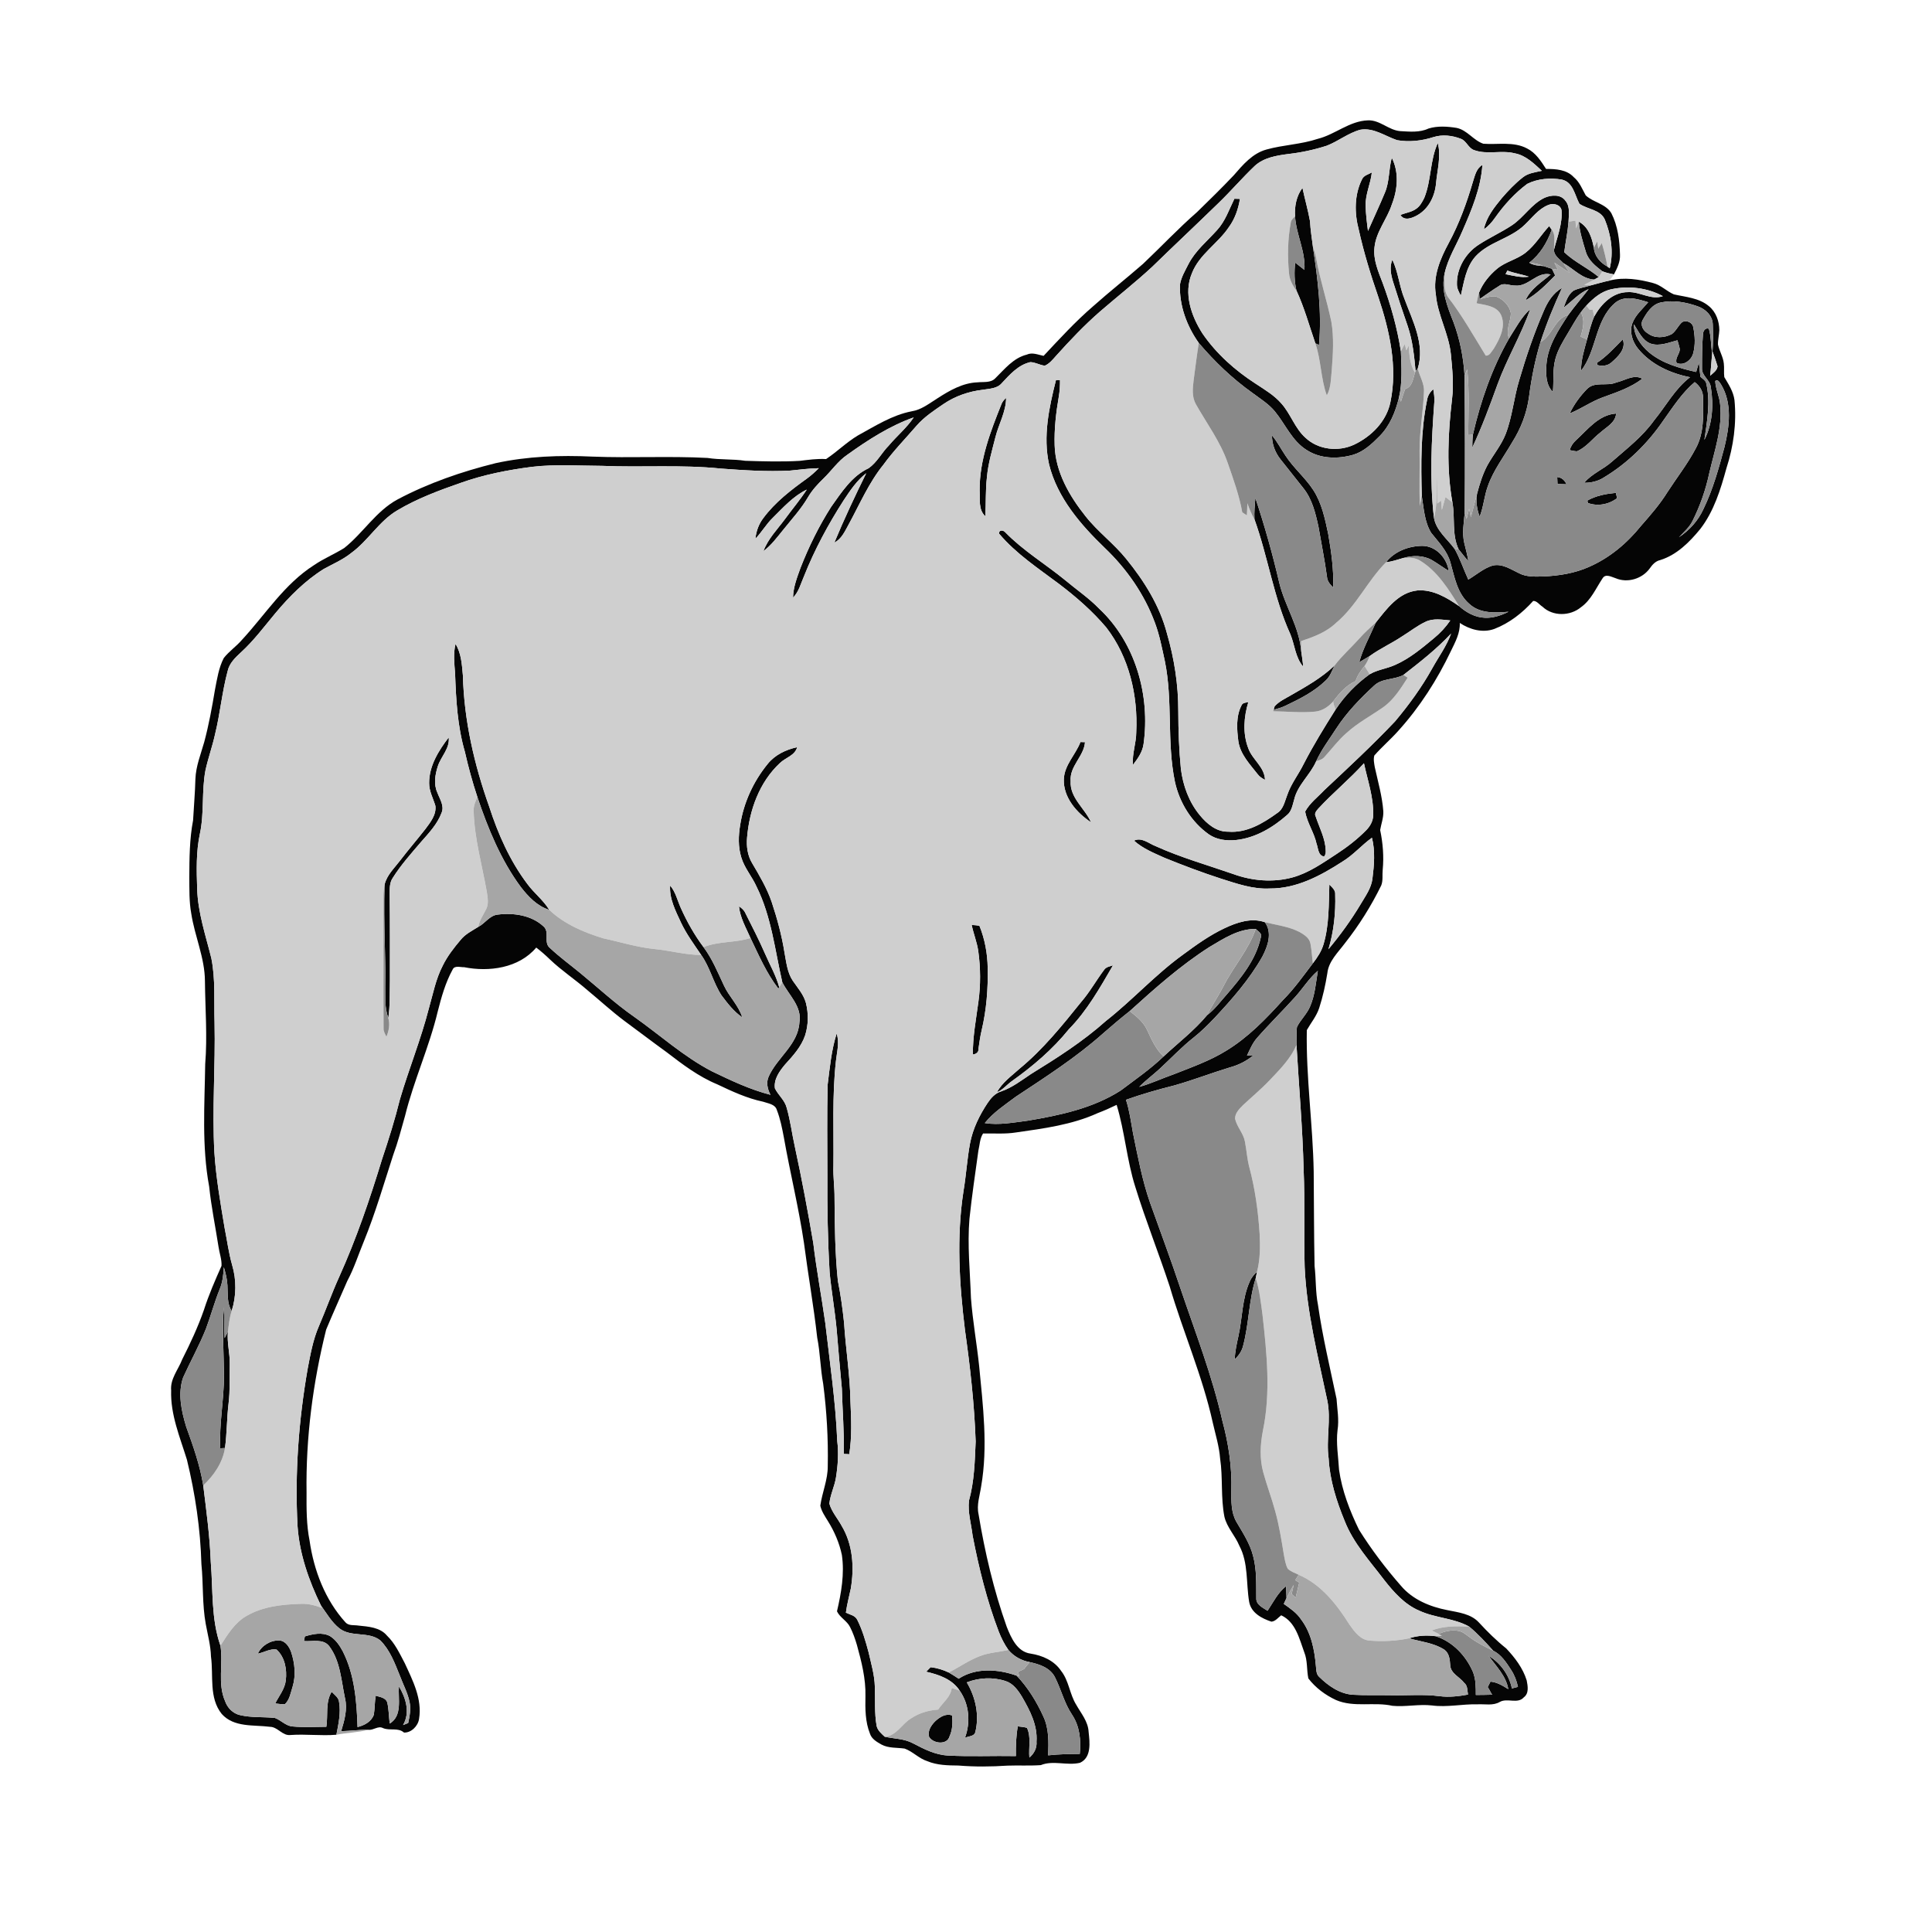 <ns0:svg xmlns:ns0="http://www.w3.org/2000/svg" width="1024pt" height="1024pt" viewBox="0 0 1024 1024" version="1.1">
<ns0:g id="#ffffffff">
<ns0:path fill="#ffffff" opacity="0" d=" M 0.00 0.00 L 1024.00 0.00 L 1024.00 1024.00 L 0.00 1024.00 L 0.00 0.00 M 698.43 73.59 C 689.61 76.55 680.18 76.75 671.25 79.25 C 663.84 81.27 658.74 87.35 653.91 92.92 C 647.60 99.59 641.02 106.02 634.44 112.43 C 624.49 121.12 615.44 130.77 605.85 139.84 C 597.11 147.46 588.00 154.64 579.34 162.35 C 569.96 170.44 561.59 179.59 553.13 188.62 C 550.19 188.03 547.11 186.60 544.18 187.97 C 537.10 189.72 532.49 195.64 527.53 200.49 C 525.10 203.06 521.22 202.28 518.06 202.65 C 510.26 202.94 503.33 206.96 496.94 211.07 C 492.59 213.78 488.41 217.20 483.19 218.00 C 472.81 220.01 463.84 225.82 454.71 230.80 C 448.68 234.41 443.66 239.44 437.83 243.32 C 433.16 243.04 428.52 243.70 423.90 244.26 C 414.28 244.82 404.62 244.53 395.00 244.23 C 388.38 243.22 381.64 243.78 375.03 242.72 C 354.70 241.64 334.33 242.82 314.00 242.01 C 296.87 241.21 279.55 241.81 262.74 245.48 C 244.76 249.94 227.10 256.02 210.70 264.72 C 199.27 270.90 192.45 282.54 182.45 290.46 C 177.25 293.71 171.53 296.05 166.46 299.52 C 150.69 309.55 140.66 325.72 128.19 339.19 C 125.23 342.62 121.41 345.20 118.61 348.77 C 115.89 353.98 115.07 359.88 113.94 365.57 C 112.38 374.88 110.69 384.17 108.25 393.29 C 106.42 399.77 103.81 406.11 103.57 412.93 C 103.38 420.22 102.73 427.48 102.34 434.76 C 100.44 444.72 100.39 454.90 100.33 465.00 C 100.41 471.36 100.20 477.78 101.35 484.07 C 103.17 496.19 108.58 507.66 108.62 520.06 C 108.77 534.71 109.95 549.37 108.76 564.00 C 108.44 585.61 106.90 607.47 110.85 628.85 C 111.98 639.62 114.18 650.24 115.84 660.94 C 116.31 664.27 117.60 667.54 117.41 670.94 C 114.02 678.58 110.65 686.26 108.10 694.24 C 104.95 703.28 100.90 711.97 96.58 720.50 C 94.50 725.94 90.15 730.80 90.71 736.98 C 90.29 749.77 95.37 761.68 99.07 773.66 C 103.48 791.78 106.23 810.34 106.75 829.00 C 107.82 839.58 107.13 850.30 109.06 860.81 C 110.11 866.51 111.66 872.15 111.82 877.99 C 113.23 888.14 110.61 899.85 117.54 908.45 C 124.05 915.69 134.39 914.12 143.07 915.24 C 147.20 915.27 149.67 920.11 153.96 919.59 C 162.08 919.01 170.22 920.12 178.30 919.45 C 183.93 918.35 189.73 918.27 195.29 916.82 C 197.97 917.16 200.41 914.54 202.99 915.92 C 206.61 917.48 210.89 915.48 214.13 918.29 C 217.90 918.48 221.57 914.88 222.11 911.05 C 223.85 900.56 218.80 890.76 214.54 881.54 C 211.83 876.41 209.35 871.00 205.11 866.92 C 201.44 862.49 195.22 862.13 189.92 861.58 C 187.66 861.21 184.85 861.80 183.14 859.92 C 172.30 847.98 166.33 832.30 164.07 816.50 C 162.39 808.10 162.44 799.52 162.48 791.00 C 162.06 761.94 165.84 732.88 172.87 704.71 C 176.47 696.06 180.36 687.53 184.07 678.93 C 187.69 672.20 189.97 664.89 192.89 657.86 C 198.95 642.98 203.42 627.53 208.37 612.27 C 210.88 605.46 212.71 598.43 214.68 591.45 C 219.31 572.65 227.52 554.94 232.01 536.11 C 233.95 528.50 236.09 520.83 239.88 513.92 C 240.92 511.54 243.95 512.73 245.97 512.63 C 259.27 515.27 275.02 513.12 284.22 502.23 C 286.76 504.17 289.17 506.29 291.47 508.52 C 297.64 514.43 304.82 519.13 311.25 524.73 C 317.83 530.16 324.10 535.96 330.93 541.08 C 338.40 546.58 345.77 552.21 353.29 557.65 C 361.70 564.11 370.28 570.64 380.16 574.72 C 387.98 578.44 395.94 582.14 404.47 583.93 C 407.10 584.87 410.87 585.19 411.76 588.37 C 413.58 593.04 414.54 598.00 415.47 602.91 C 418.77 621.60 423.33 640.03 426.12 658.81 C 428.29 675.56 431.27 692.21 433.14 709.00 C 434.75 717.08 434.79 725.36 436.31 733.47 C 438.16 747.90 439.02 762.46 438.73 777.02 C 438.80 784.24 435.77 790.97 434.78 798.04 C 435.43 801.07 437.25 803.64 438.84 806.26 C 442.27 811.76 444.87 817.80 446.21 824.16 C 447.67 834.19 445.89 844.27 443.62 854.03 C 445.18 857.39 449.00 859.09 450.60 862.46 C 452.12 865.45 453.23 868.64 454.18 871.86 C 456.62 880.71 458.93 889.75 458.70 899.01 C 458.56 905.69 458.57 912.61 461.11 918.91 C 462.00 921.71 464.76 923.26 467.17 924.63 C 470.94 926.69 475.38 926.18 479.50 926.79 C 483.83 928.37 487.06 932.06 491.50 933.46 C 496.72 935.64 502.42 935.71 507.98 935.77 C 516.63 936.48 525.34 936.40 533.99 935.82 C 539.87 935.61 545.77 935.97 551.64 935.55 C 558.28 932.86 565.58 935.96 572.43 934.31 C 578.61 931.48 577.59 923.48 576.99 917.94 C 576.73 912.43 573.01 908.16 570.43 903.57 C 566.92 897.96 566.58 890.86 562.41 885.61 C 558.77 880.15 552.52 877.43 546.24 876.45 C 539.14 875.50 535.92 868.10 533.58 862.22 C 526.70 842.87 522.00 822.78 518.65 802.54 C 517.56 797.57 519.31 792.69 520.03 787.82 C 523.71 766.65 520.99 745.11 518.96 723.92 C 517.69 711.92 515.53 700.03 514.63 688.00 C 514.15 674.00 512.67 659.99 513.83 645.99 C 515.11 633.91 516.90 621.90 518.56 609.88 C 519.28 606.84 519.31 603.42 521.05 600.76 C 526.87 600.67 532.74 601.15 538.52 600.22 C 553.18 598.12 568.18 596.18 581.78 589.98 C 585.20 588.68 588.55 587.21 591.84 585.60 C 596.20 599.89 597.21 614.93 601.76 629.16 C 607.24 646.92 614.17 664.19 619.97 681.84 C 627.07 706.06 637.36 729.31 642.79 754.02 C 644.22 760.30 646.18 766.51 646.68 772.97 C 648.22 783.25 646.95 793.76 648.98 803.98 C 650.35 809.64 654.66 813.92 656.86 819.24 C 661.75 828.41 660.39 839.11 662.08 849.01 C 663.12 854.87 668.77 857.82 673.89 859.52 C 676.05 859.32 677.44 857.35 679.06 856.14 C 686.68 859.66 688.64 868.50 691.26 875.67 C 693.09 880.10 692.50 884.98 693.45 889.59 C 697.25 894.56 702.46 898.43 708.11 901.05 C 717.64 905.15 728.18 901.91 738.05 904.12 C 745.03 904.78 752.02 903.13 759.00 903.93 C 767.00 905.00 774.98 903.13 783.00 903.33 C 786.99 903.08 791.30 904.21 794.95 902.05 C 798.90 899.81 804.43 903.33 807.67 899.60 C 810.49 897.52 809.75 893.60 809.18 890.64 C 807.18 884.15 802.92 878.57 798.32 873.70 C 793.14 869.56 788.43 864.92 783.95 860.05 C 779.66 855.29 772.98 854.62 767.08 853.39 C 757.90 851.61 748.66 847.79 742.52 840.48 C 734.38 831.20 726.87 821.29 720.31 810.82 C 715.41 800.77 711.29 790.12 709.72 778.99 C 709.33 772.00 708.08 765.00 708.92 758.01 C 709.82 752.47 708.74 746.91 708.39 741.39 C 704.91 724.82 700.94 708.34 698.55 691.57 C 697.20 684.79 697.56 677.84 696.75 671.00 C 696.41 654.34 696.45 637.67 696.29 621.00 C 695.85 595.96 692.17 571.03 692.64 545.97 C 694.84 542.09 697.78 538.59 699.19 534.29 C 701.14 528.29 702.50 522.11 703.51 515.88 C 704.17 509.45 709.21 504.81 712.87 499.88 C 720.35 490.40 726.79 480.12 732.09 469.28 C 733.12 466.65 732.57 463.74 732.86 460.99 C 733.55 453.96 732.96 446.84 731.51 439.94 C 732.06 436.64 733.34 433.43 733.19 430.04 C 732.61 422.06 730.36 414.37 728.66 406.59 C 728.33 404.57 727.85 402.45 728.42 400.44 C 732.45 395.82 737.16 391.83 741.23 387.23 C 752.57 374.68 761.78 360.26 769.04 345.01 C 771.29 340.35 773.97 335.52 773.71 330.17 C 779.02 333.70 785.82 335.60 792.02 333.35 C 800.02 330.27 806.93 324.86 812.62 318.51 C 814.64 318.42 815.90 320.57 817.52 321.53 C 822.99 326.77 832.18 326.63 837.91 321.87 C 843.32 318.04 845.87 311.77 849.44 306.45 C 851.06 303.88 854.26 305.86 856.43 306.51 C 862.66 309.13 870.36 306.78 874.33 301.37 C 875.73 299.35 877.42 297.39 879.96 296.85 C 888.80 294.09 895.52 287.28 901.24 280.30 C 908.42 270.94 911.94 259.48 915.02 248.26 C 918.79 236.63 920.50 224.27 919.31 212.07 C 918.73 207.54 916.18 203.69 913.91 199.86 C 913.60 197.48 913.96 195.06 913.66 192.67 C 913.31 189.14 911.28 186.07 910.57 182.63 C 910.47 180.07 911.18 177.56 911.28 175.01 C 911.26 170.26 909.51 165.32 905.74 162.26 C 900.55 157.88 893.50 157.45 887.17 156.02 C 883.35 154.37 880.36 151.11 876.24 150.04 C 868.77 148.02 860.77 146.76 853.14 148.69 C 853.88 147.60 854.65 146.53 855.41 145.45 C 857.11 142.22 858.81 138.79 858.63 135.03 C 858.43 127.52 857.52 119.75 854.04 112.98 C 851.01 107.97 844.53 107.34 840.48 103.57 C 838.60 100.20 837.20 96.42 834.12 93.90 C 830.40 89.86 824.57 89.52 819.44 89.54 C 816.77 85.37 813.95 80.97 809.38 78.69 C 802.23 74.87 793.89 76.77 786.19 76.18 C 780.93 74.41 777.66 68.94 772.04 67.79 C 767.14 67.00 761.91 66.64 757.12 68.13 C 752.47 70.32 747.18 69.78 742.21 69.50 C 735.99 69.04 731.40 63.50 725.01 63.79 C 715.20 64.11 707.67 71.30 698.43 73.59 Z" />
</ns0:g>
<ns0:g id="#050505ff">
<ns0:path fill="#050505" opacity="1.00" d=" M 698.43 73.59 C 707.67 71.30 715.20 64.11 725.01 63.79 C 731.40 63.50 735.99 69.04 742.21 69.50 C 747.18 69.78 752.47 70.32 757.12 68.13 C 761.91 66.64 767.14 67.00 772.04 67.79 C 777.66 68.94 780.93 74.41 786.19 76.18 C 793.89 76.77 802.23 74.87 809.38 78.69 C 813.95 80.97 816.77 85.37 819.44 89.54 C 824.57 89.52 830.40 89.86 834.12 93.90 C 837.20 96.42 838.60 100.20 840.48 103.57 C 844.53 107.34 851.01 107.97 854.04 112.98 C 857.52 119.75 858.43 127.52 858.63 135.03 C 858.81 138.79 857.11 142.22 855.41 145.45 C 853.32 145.04 851.25 144.58 849.28 143.80 C 845.71 141.07 841.89 138.03 840.55 133.55 C 838.97 128.29 837.25 123.01 836.81 117.51 C 841.92 120.20 843.73 125.96 844.77 131.25 C 845.12 135.77 848.15 139.20 851.99 141.30 C 852.29 141.52 852.88 141.97 853.18 142.19 C 855.34 133.58 853.89 124.47 850.58 116.36 C 848.15 111.01 841.40 111.03 837.13 108.02 C 834.63 103.42 833.83 96.53 827.80 95.19 C 821.73 94.15 815.01 94.67 809.46 97.46 C 802.81 102.41 797.17 108.66 792.40 115.41 C 790.76 117.75 788.87 119.92 786.49 121.52 C 787.80 115.13 791.96 109.92 795.99 105.00 C 799.38 101.07 802.98 97.28 807.06 94.06 C 809.93 91.71 813.73 91.32 817.22 90.53 C 813.01 86.66 808.67 82.32 802.81 81.26 C 795.77 79.46 788.28 82.08 781.38 79.59 C 778.22 78.57 777.32 74.70 774.28 73.56 C 769.66 71.77 764.44 71.17 759.66 72.70 C 753.52 74.66 746.88 75.41 740.51 74.30 C 734.13 72.18 728.10 67.54 721.01 68.76 C 714.60 70.49 709.34 74.87 703.19 77.24 C 696.61 79.36 689.82 80.83 682.95 81.61 C 676.64 82.43 669.85 83.49 665.00 87.98 C 658.33 94.33 652.35 101.35 645.72 107.73 C 634.07 119.08 622.20 130.20 610.55 141.55 C 601.69 149.73 592.20 157.19 583.07 165.08 C 574.71 172.37 567.07 180.43 559.67 188.67 C 557.94 190.62 556.23 192.75 553.79 193.82 C 551.12 193.57 548.75 191.95 546.05 191.95 C 539.73 193.39 535.25 198.49 531.01 203.03 C 528.55 206.01 524.42 205.99 520.93 206.58 C 513.54 207.44 506.31 209.91 500.14 214.10 C 495.03 217.58 489.78 221.03 485.71 225.74 C 479.84 232.55 473.52 239.00 468.23 246.30 C 460.51 255.83 455.68 267.21 449.84 277.90 C 447.84 281.49 446.11 285.63 442.23 287.58 C 447.40 275.13 453.15 262.92 459.12 250.82 C 454.11 254.68 450.59 260.02 447.13 265.22 C 438.97 277.93 431.76 291.28 426.18 305.33 C 424.44 309.23 423.43 313.65 420.33 316.76 C 420.41 311.31 422.43 306.17 424.24 301.11 C 428.65 289.79 434.04 278.83 440.57 268.59 C 446.06 260.87 451.50 252.31 460.39 248.17 C 464.86 245.07 467.33 239.93 471.12 236.11 C 475.38 231.03 480.60 226.78 484.29 221.23 C 471.53 225.75 460.02 233.20 449.07 241.04 C 444.13 244.39 440.79 249.44 436.55 253.53 C 433.48 256.51 430.54 259.66 428.36 263.36 C 424.63 269.76 419.59 275.23 414.98 280.99 C 411.78 284.91 408.75 289.07 404.63 292.10 C 407.04 285.58 412.04 280.57 416.10 275.07 C 419.90 269.85 424.09 264.91 427.62 259.49 C 420.43 262.94 415.09 269.03 409.51 274.53 C 406.08 277.85 403.73 282.10 400.39 285.51 C 400.78 281.56 402.16 277.74 404.59 274.58 C 410.82 266.17 419.23 259.73 427.66 253.66 C 429.93 252.03 432.00 250.12 433.99 248.15 C 428.88 248.24 423.81 248.94 418.73 249.43 C 406.53 250.08 394.32 249.25 382.16 248.36 C 361.17 246.18 340.04 247.82 319.00 246.91 C 306.70 246.87 294.35 245.99 282.09 247.42 C 269.19 249.07 256.35 251.58 244.08 255.97 C 232.58 259.98 221.04 264.26 210.55 270.53 C 200.84 276.26 195.17 286.57 186.13 293.12 C 181.74 296.66 176.52 298.86 171.62 301.56 C 161.74 307.74 153.42 316.08 145.98 324.98 C 140.08 332.04 134.56 339.51 127.73 345.74 C 124.72 348.53 121.54 351.53 120.65 355.72 C 117.70 366.67 116.72 378.04 114.01 389.05 C 112.60 395.52 110.33 401.76 108.91 408.23 C 106.78 419.38 108.35 430.89 105.93 442.00 C 103.91 451.52 104.18 461.30 104.50 470.97 C 104.85 483.62 108.99 495.70 112.01 507.87 C 114.27 519.10 113.37 530.62 113.72 542.00 C 114.23 564.98 112.35 587.96 113.64 610.92 C 114.51 624.36 116.85 637.64 119.06 650.90 C 120.36 657.39 121.19 663.98 123.00 670.35 C 125.39 678.28 125.32 686.96 122.78 694.85 C 120.19 690.77 120.83 685.83 120.54 681.26 C 120.40 677.96 119.57 674.75 118.63 671.62 C 118.41 675.62 117.99 679.67 116.41 683.40 C 113.64 690.23 111.75 697.36 109.17 704.26 C 105.65 713.10 100.99 721.42 97.07 730.08 C 94.12 738.56 96.15 747.85 98.68 756.19 C 102.35 766.34 105.98 776.59 107.72 787.28 C 109.38 800.82 111.22 814.35 111.72 828.00 C 112.96 842.78 111.83 858.02 116.84 872.24 C 118.39 881.97 115.20 892.32 119.31 901.66 C 120.54 905.22 123.44 908.18 127.18 909.03 C 133.25 910.48 139.56 909.89 145.71 910.55 C 148.95 911.72 151.38 914.72 154.96 915.05 C 160.94 915.62 166.97 915.25 172.97 915.22 C 173.94 909.06 172.37 902.27 175.78 896.70 C 177.33 898.31 179.52 899.74 179.73 902.18 C 180.71 907.96 179.38 913.78 178.30 919.45 C 170.22 920.12 162.08 919.01 153.96 919.59 C 149.67 920.11 147.20 915.27 143.07 915.24 C 134.39 914.12 124.05 915.69 117.54 908.45 C 110.61 899.85 113.23 888.14 111.82 877.99 C 111.66 872.15 110.11 866.51 109.06 860.81 C 107.13 850.30 107.82 839.58 106.75 829.00 C 106.23 810.34 103.48 791.78 99.07 773.66 C 95.37 761.68 90.29 749.77 90.71 736.98 C 90.15 730.80 94.50 725.94 96.58 720.50 C 100.90 711.97 104.95 703.28 108.10 694.24 C 110.65 686.26 114.02 678.58 117.41 670.94 C 117.60 667.54 116.31 664.27 115.84 660.94 C 114.18 650.24 111.98 639.62 110.85 628.85 C 106.90 607.47 108.44 585.61 108.76 564.00 C 109.95 549.37 108.77 534.71 108.62 520.06 C 108.58 507.66 103.17 496.19 101.35 484.07 C 100.20 477.78 100.41 471.36 100.33 465.00 C 100.39 454.90 100.44 444.72 102.34 434.76 C 102.73 427.48 103.38 420.22 103.57 412.93 C 103.81 406.11 106.42 399.77 108.25 393.29 C 110.69 384.17 112.38 374.88 113.94 365.57 C 115.07 359.88 115.89 353.98 118.61 348.77 C 121.41 345.20 125.23 342.62 128.19 339.19 C 140.66 325.72 150.69 309.55 166.46 299.52 C 171.53 296.05 177.25 293.71 182.45 290.46 C 192.45 282.54 199.27 270.90 210.70 264.72 C 227.10 256.02 244.76 249.94 262.74 245.48 C 279.55 241.81 296.87 241.21 314.00 242.01 C 334.33 242.82 354.70 241.64 375.03 242.72 C 381.64 243.78 388.38 243.22 395.00 244.23 C 404.62 244.53 414.28 244.82 423.90 244.26 C 428.52 243.70 433.16 243.04 437.83 243.32 C 443.66 239.44 448.68 234.41 454.71 230.80 C 463.84 225.82 472.81 220.01 483.19 218.00 C 488.41 217.20 492.59 213.78 496.94 211.07 C 503.33 206.96 510.26 202.94 518.06 202.65 C 521.22 202.28 525.10 203.06 527.53 200.49 C 532.49 195.64 537.10 189.72 544.18 187.97 C 547.11 186.60 550.19 188.03 553.13 188.62 C 561.59 179.59 569.96 170.44 579.34 162.35 C 588.00 154.64 597.11 147.46 605.85 139.84 C 615.44 130.77 624.49 121.12 634.44 112.43 C 641.02 106.02 647.60 99.59 653.91 92.92 C 658.74 87.35 663.84 81.27 671.25 79.25 C 680.18 76.75 689.61 76.55 698.43 73.59 Z" />
<ns0:path fill="#050505" opacity="1.00" d=" M 754.89 104.88 C 758.69 95.57 757.85 84.95 762.06 75.81 C 763.90 82.83 761.75 90.15 761.13 97.22 C 760.51 103.97 757.24 110.70 751.17 114.10 C 748.51 115.61 744.27 117.30 742.27 113.93 C 745.02 112.77 748.16 112.46 750.62 110.65 C 752.65 109.27 753.82 107.02 754.89 104.88 Z" />
<ns0:path fill="#050505" opacity="1.00" d=" M 737.68 83.63 C 741.63 91.36 740.76 100.61 737.67 108.46 C 735.15 116.20 729.39 122.71 728.52 130.99 C 727.71 137.70 730.58 144.02 732.89 150.13 C 737.21 161.82 740.57 173.89 742.50 186.21 C 742.80 194.39 743.35 202.73 741.47 210.79 C 739.64 218.23 736.67 225.67 731.18 231.19 C 727.16 235.25 722.78 239.40 717.17 241.07 C 709.05 243.38 699.73 243.23 692.49 238.48 C 684.84 233.69 681.32 224.96 675.81 218.19 C 672.49 214.10 667.92 211.34 663.76 208.21 C 653.20 200.69 643.75 191.65 635.38 181.78 C 629.04 172.83 624.98 161.92 625.40 150.85 C 626.03 146.92 628.17 143.44 629.93 139.93 C 633.57 132.88 639.81 127.80 645.03 122.00 C 649.41 117.26 651.46 111.02 654.26 105.33 C 655.00 105.35 656.47 105.39 657.20 105.41 C 656.33 110.74 654.55 115.98 651.33 120.37 C 645.52 129.11 635.67 134.76 631.75 144.82 C 627.21 155.47 631.38 167.44 637.28 176.68 C 644.65 187.48 654.64 196.35 665.59 203.41 C 670.35 206.55 675.37 209.50 679.15 213.86 C 684.13 219.42 686.30 227.03 691.96 232.05 C 698.72 238.44 709.42 239.56 717.71 235.67 C 726.93 231.29 734.95 223.27 736.97 212.98 C 740.83 194.38 736.48 175.20 730.57 157.51 C 726.53 145.77 722.84 133.88 720.17 121.74 C 717.82 112.96 717.79 103.20 721.93 94.95 C 722.88 92.92 725.31 92.44 727.10 91.40 C 726.48 97.34 723.65 102.89 723.81 108.94 C 723.91 113.45 724.47 117.95 725.06 122.42 C 728.03 115.62 731.22 108.91 734.05 102.05 C 736.52 96.19 736.00 89.69 737.68 83.63 Z" />
<ns0:path fill="#050505" opacity="1.00" d=" M 780.64 96.46 C 781.73 93.17 782.42 89.29 785.70 87.42 C 784.89 99.65 780.03 111.14 775.19 122.25 C 772.04 129.75 767.51 136.73 765.71 144.75 C 763.56 153.69 767.12 162.47 770.34 170.65 C 773.77 179.81 775.68 189.46 776.26 199.21 C 776.46 223.40 776.53 247.58 776.33 271.76 C 775.86 277.10 774.86 282.55 776.11 287.86 C 776.88 291.04 777.76 294.21 778.27 297.45 C 776.44 295.43 774.80 293.27 773.11 291.15 C 769.38 283.30 771.34 274.55 769.81 266.30 C 766.58 248.18 767.47 229.63 769.62 211.44 C 770.60 203.57 769.74 195.64 769.00 187.79 C 767.91 176.82 761.97 167.05 761.02 156.06 C 759.40 146.42 763.39 137.06 767.88 128.76 C 773.39 118.55 777.39 107.58 780.64 96.46 Z" />
<ns0:path fill="#050505" opacity="1.00" d=" M 686.40 114.66 C 686.06 109.43 687.11 103.83 690.33 99.59 C 691.58 105.50 693.27 111.31 694.34 117.25 C 694.55 121.86 695.35 126.41 695.90 130.99 C 698.48 148.13 700.64 165.53 699.10 182.88 C 698.61 182.65 697.64 182.19 697.16 181.96 C 693.93 172.60 691.31 163.00 687.14 153.99 C 686.00 149.14 685.94 144.12 686.46 139.19 C 688.10 140.46 689.73 141.76 691.38 143.05 C 692.03 133.22 686.98 124.34 686.40 114.66 Z" />
<ns0:path fill="#050505" opacity="1.00" d=" M 818.70 104.80 C 822.18 103.27 827.24 102.88 829.69 106.38 C 832.32 109.47 831.46 113.77 831.36 117.48 C 830.93 122.92 829.77 128.27 829.08 133.68 C 834.56 138.94 841.61 142.01 847.37 146.85 C 846.78 147.18 845.58 147.84 844.99 148.17 C 838.46 147.86 833.98 142.36 828.55 139.43 C 826.66 137.27 823.36 135.44 823.69 132.18 C 825.41 125.35 828.24 118.53 827.63 111.36 C 826.99 108.30 823.13 107.54 820.57 108.67 C 815.40 110.74 812.06 115.43 808.13 119.14 C 800.60 126.52 789.14 128.12 781.98 135.98 C 776.93 141.75 775.91 149.54 774.26 156.73 C 773.32 154.86 772.22 152.95 772.20 150.80 C 771.96 142.38 776.72 134.22 783.73 129.71 C 789.44 125.97 795.70 123.15 801.40 119.38 C 807.70 115.16 811.73 108.09 818.70 104.80 Z" />
<ns0:path fill="#050505" opacity="1.00" d=" M 808.76 133.80 C 813.67 129.90 816.86 124.39 821.08 119.84 C 821.42 120.31 822.11 121.27 822.45 121.75 C 820.06 128.47 816.28 134.86 810.53 139.24 C 812.81 140.68 815.51 140.85 818.14 141.02 C 819.60 141.50 821.06 142.02 822.55 142.45 C 823.10 143.63 823.67 144.81 824.26 145.99 C 819.44 150.85 814.61 155.87 808.54 159.18 C 811.20 153.10 817.03 149.61 821.87 145.48 C 814.56 143.69 810.18 152.11 803.02 151.36 C 800.21 151.43 797.06 149.58 794.58 151.54 C 791.02 153.72 787.64 156.19 784.19 158.55 C 784.09 157.37 784.01 156.20 783.96 155.02 C 785.92 150.08 789.43 145.86 793.47 142.45 C 798.03 138.65 804.16 137.52 808.76 133.80 M 798.92 143.41 C 798.64 144.07 798.32 144.71 797.96 145.32 C 802.03 146.12 806.13 147.27 810.33 146.66 C 806.59 145.37 802.62 144.85 798.92 143.41 Z" />
<ns0:path fill="#050505" opacity="1.00" d=" M 738.39 149.46 C 737.20 145.67 736.37 141.51 737.96 137.69 C 741.17 144.23 741.62 151.71 744.41 158.44 C 748.74 170.14 755.42 182.59 751.43 195.37 C 751.14 195.71 750.57 196.38 750.29 196.72 C 749.56 188.70 748.73 180.62 746.15 172.95 C 743.44 165.16 740.84 157.34 738.39 149.46 Z" />
<ns0:path fill="#050505" opacity="1.00" d=" M 843.13 151.26 C 846.46 150.40 849.76 149.38 853.14 148.69 C 860.77 146.76 868.77 148.02 876.24 150.04 C 880.36 151.11 883.35 154.37 887.17 156.02 C 893.50 157.45 900.55 157.88 905.74 162.26 C 909.51 165.32 911.26 170.26 911.28 175.01 C 911.18 177.56 910.47 180.07 910.57 182.63 C 911.28 186.07 913.31 189.14 913.66 192.67 C 913.96 195.06 913.60 197.48 913.91 199.86 C 916.18 203.69 918.73 207.54 919.31 212.07 C 920.50 224.27 918.79 236.63 915.02 248.26 C 911.94 259.48 908.42 270.94 901.24 280.30 C 895.52 287.28 888.80 294.09 879.96 296.85 C 877.42 297.39 875.73 299.35 874.33 301.37 C 870.36 306.78 862.66 309.13 856.43 306.51 C 854.26 305.86 851.06 303.88 849.44 306.45 C 845.87 311.77 843.32 318.04 837.91 321.87 C 832.18 326.63 822.99 326.77 817.52 321.53 C 815.90 320.57 814.64 318.42 812.62 318.51 C 806.93 324.86 800.02 330.27 792.02 333.35 C 785.82 335.60 779.02 333.70 773.71 330.17 C 773.97 335.52 771.29 340.35 769.04 345.01 C 761.78 360.26 752.57 374.68 741.23 387.23 C 737.16 391.83 732.45 395.82 728.42 400.44 C 727.85 402.45 728.33 404.57 728.66 406.59 C 730.36 414.37 732.61 422.06 733.19 430.04 C 733.34 433.43 732.06 436.64 731.51 439.94 C 732.96 446.84 733.55 453.96 732.86 460.99 C 732.57 463.74 733.12 466.65 732.09 469.28 C 726.79 480.12 720.35 490.40 712.87 499.88 C 709.21 504.81 704.17 509.45 703.51 515.88 C 702.50 522.11 701.14 528.29 699.19 534.29 C 697.78 538.59 694.84 542.09 692.64 545.97 C 692.17 571.03 695.85 595.96 696.29 621.00 C 696.45 637.67 696.41 654.34 696.75 671.00 C 697.56 677.84 697.20 684.79 698.55 691.57 C 700.94 708.34 704.91 724.82 708.39 741.39 C 708.74 746.91 709.82 752.47 708.92 758.01 C 708.08 765.00 709.33 772.00 709.72 778.99 C 711.29 790.12 715.41 800.77 720.31 810.82 C 726.87 821.29 734.38 831.20 742.52 840.48 C 748.66 847.79 757.90 851.61 767.08 853.39 C 772.98 854.62 779.66 855.29 783.95 860.05 C 788.43 864.92 793.14 869.56 798.32 873.70 C 802.92 878.57 807.18 884.15 809.18 890.64 C 809.75 893.60 810.49 897.52 807.67 899.60 C 804.43 903.33 798.90 899.81 794.95 902.05 C 791.30 904.21 786.99 903.08 783.00 903.33 C 774.98 903.13 767.00 905.00 759.00 903.93 C 752.02 903.13 745.03 904.78 738.05 904.12 C 728.18 901.91 717.64 905.15 708.11 901.05 C 702.46 898.43 697.25 894.56 693.45 889.59 C 692.50 884.98 693.09 880.10 691.26 875.67 C 688.64 868.50 686.68 859.66 679.06 856.14 C 677.44 857.35 676.05 859.32 673.89 859.52 C 668.77 857.82 663.12 854.87 662.08 849.01 C 660.39 839.11 661.75 828.41 656.86 819.24 C 654.66 813.92 650.35 809.64 648.98 803.98 C 646.95 793.76 648.22 783.25 646.68 772.97 C 646.18 766.51 644.22 760.30 642.79 754.02 C 637.36 729.31 627.07 706.06 619.97 681.84 C 614.17 664.19 607.24 646.92 601.76 629.16 C 597.21 614.93 596.20 599.89 591.84 585.60 C 588.55 587.21 585.20 588.68 581.78 589.98 C 568.18 596.18 553.18 598.12 538.52 600.22 C 532.74 601.15 526.87 600.67 521.05 600.76 C 519.31 603.42 519.28 606.84 518.56 609.88 C 516.90 621.90 515.11 633.91 513.83 645.99 C 512.67 659.99 514.15 674.00 514.63 688.00 C 515.53 700.03 517.69 711.92 518.96 723.92 C 520.99 745.11 523.71 766.65 520.03 787.82 C 519.31 792.69 517.56 797.57 518.65 802.54 C 522.00 822.78 526.70 842.87 533.58 862.22 C 535.92 868.10 539.14 875.50 546.24 876.45 C 552.52 877.43 558.77 880.15 562.41 885.61 C 566.58 890.86 566.92 897.96 570.43 903.57 C 573.01 908.16 576.73 912.43 576.99 917.94 C 577.59 923.48 578.61 931.48 572.43 934.31 C 565.58 935.96 558.28 932.86 551.64 935.55 C 545.77 935.97 539.87 935.61 533.99 935.82 C 525.34 936.40 516.63 936.48 507.98 935.77 C 502.42 935.71 496.72 935.64 491.50 933.46 C 487.06 932.06 483.83 928.37 479.50 926.79 C 475.38 926.18 470.94 926.69 467.17 924.63 C 464.76 923.26 462.00 921.71 461.11 918.91 C 458.57 912.61 458.56 905.69 458.70 899.01 C 458.93 889.75 456.62 880.71 454.18 871.86 C 453.23 868.64 452.12 865.45 450.60 862.46 C 449.00 859.09 445.18 857.39 443.62 854.03 C 445.89 844.27 447.67 834.19 446.21 824.16 C 444.87 817.80 442.27 811.76 438.84 806.26 C 437.25 803.64 435.43 801.07 434.78 798.04 C 435.77 790.97 438.80 784.24 438.73 777.02 C 439.02 762.46 438.16 747.90 436.31 733.47 C 434.79 725.36 434.75 717.08 433.14 709.00 C 431.27 692.21 428.29 675.56 426.12 658.81 C 423.33 640.03 418.77 621.60 415.47 602.91 C 414.54 598.00 413.58 593.04 411.76 588.37 C 410.87 585.19 407.10 584.87 404.47 583.93 C 395.94 582.14 387.98 578.44 380.16 574.72 C 370.28 570.64 361.70 564.11 353.29 557.65 C 345.77 552.21 338.40 546.58 330.93 541.08 C 324.10 535.96 317.83 530.16 311.25 524.73 C 304.82 519.13 297.64 514.43 291.47 508.52 C 289.17 506.29 286.76 504.17 284.22 502.23 C 275.02 513.12 259.27 515.27 245.97 512.63 C 243.95 512.73 240.92 511.54 239.88 513.92 C 236.09 520.83 233.95 528.50 232.01 536.11 C 227.52 554.94 219.31 572.65 214.68 591.45 C 212.71 598.43 210.88 605.46 208.37 612.27 C 203.42 627.53 198.95 642.98 192.89 657.86 C 189.97 664.89 187.69 672.20 184.07 678.93 C 180.36 687.53 176.47 696.06 172.87 704.71 C 165.84 732.88 162.06 761.94 162.48 791.00 C 162.44 799.52 162.39 808.10 164.07 816.50 C 166.33 832.30 172.30 847.98 183.14 859.92 C 184.85 861.80 187.66 861.21 189.92 861.58 C 195.22 862.13 201.44 862.49 205.11 866.92 C 209.35 871.00 211.83 876.41 214.54 881.54 C 218.80 890.76 223.85 900.56 222.11 911.05 C 221.57 914.88 217.90 918.48 214.13 918.29 C 210.89 915.48 206.61 917.48 202.99 915.92 C 200.41 914.54 197.97 917.16 195.29 916.82 C 190.45 916.78 185.65 917.43 180.82 917.57 C 182.53 911.95 184.26 906.04 182.87 900.14 C 180.85 890.76 180.46 880.45 174.48 872.49 C 171.29 868.39 165.53 870.16 161.08 869.80 C 161.21 869.18 161.46 867.94 161.58 867.32 C 165.86 866.05 170.69 864.95 174.87 867.15 C 177.95 869.04 180.04 872.16 181.71 875.30 C 187.96 887.69 189.06 901.73 189.50 915.38 C 193.13 914.46 196.80 912.60 198.14 908.84 C 198.67 905.50 198.56 902.10 199.14 898.78 C 201.42 899.45 204.63 899.80 205.31 902.58 C 206.10 906.17 206.09 909.88 206.56 913.52 C 213.42 909.36 210.91 900.40 211.43 893.77 C 215.10 899.89 217.52 907.69 213.62 914.33 C 214.52 913.95 215.43 913.59 216.34 913.24 C 217.15 909.59 217.86 905.80 217.08 902.09 C 216.05 897.19 213.64 892.75 211.90 888.09 C 209.25 881.52 206.68 874.53 201.55 869.44 C 195.33 864.51 186.20 867.95 179.94 863.11 C 175.78 859.83 173.12 855.12 170.07 850.88 C 163.67 837.71 158.73 823.64 157.71 808.94 C 156.20 780.97 158.28 752.87 163.10 725.29 C 164.56 717.74 165.91 710.07 168.99 702.97 C 172.72 694.31 175.87 685.40 179.76 676.81 C 188.89 656.59 196.04 635.56 202.51 614.36 C 206.02 603.91 209.32 593.39 211.96 582.69 C 216.72 566.52 223.11 550.85 227.30 534.51 C 229.50 526.85 230.96 518.89 234.68 511.78 C 237.12 506.78 240.58 502.37 244.15 498.14 C 246.62 495.07 250.22 493.32 253.49 491.26 C 257.17 489.39 259.52 485.13 263.92 484.74 C 272.26 483.71 281.64 485.09 288.02 490.96 C 291.59 493.97 287.88 499.56 291.46 502.44 C 296.49 507.17 302.08 511.27 307.42 515.64 C 316.95 523.44 325.98 531.86 336.10 538.91 C 349.80 548.57 362.33 560.01 377.27 567.79 C 387.34 572.65 397.49 577.48 408.36 580.27 C 406.77 577.27 405.95 573.66 407.48 570.45 C 412.00 560.43 423.04 553.62 423.70 541.88 C 425.16 533.46 418.08 527.47 414.63 520.62 C 410.74 503.61 408.86 485.83 401.02 470.00 C 398.62 464.60 394.53 460.05 392.86 454.32 C 391.18 448.83 391.36 442.96 392.29 437.35 C 394.11 425.48 399.30 414.18 406.89 404.90 C 410.74 400.08 416.57 397.30 422.51 396.03 C 421.32 400.48 416.39 401.51 413.41 404.40 C 402.48 414.55 397.16 429.40 395.96 444.00 C 395.57 448.60 396.20 453.41 398.61 457.42 C 402.52 464.04 406.47 470.70 408.98 478.00 C 411.92 486.83 414.37 495.83 415.82 505.03 C 416.78 510.06 417.26 515.44 420.19 519.81 C 422.77 523.59 425.98 527.14 427.18 531.67 C 428.58 537.29 428.48 543.30 426.71 548.83 C 424.66 554.81 420.33 559.57 416.15 564.15 C 413.19 567.67 410.03 571.99 410.72 576.85 C 412.48 580.48 415.96 583.11 416.96 587.16 C 418.93 593.95 419.76 601.01 421.31 607.90 C 424.97 624.79 428.14 641.78 431.05 658.81 C 432.74 672.97 435.41 686.98 437.40 701.10 C 439.80 721.93 442.88 742.71 443.75 763.68 C 444.57 770.20 444.10 776.79 443.06 783.25 C 442.29 787.92 440.06 792.24 439.58 796.95 C 440.82 801.34 443.99 804.80 446.12 808.77 C 452.07 818.69 452.84 830.80 450.94 841.99 C 450.05 846.23 448.90 850.43 448.34 854.75 C 450.45 855.80 453.28 856.20 454.39 858.58 C 457.13 864.02 458.81 869.94 460.38 875.80 C 461.73 881.79 463.53 887.76 463.68 893.94 C 463.97 900.87 463.39 907.87 464.63 914.74 C 465.15 917.19 467.19 918.88 468.95 920.51 C 473.97 921.60 479.35 921.51 483.98 924.03 C 489.75 927.06 495.74 930.12 502.40 930.46 C 514.40 931.12 526.43 930.52 538.44 930.75 C 538.34 925.48 538.53 920.20 539.45 915.01 C 541.06 915.20 542.71 915.33 544.30 915.77 C 546.64 920.66 545.10 926.32 545.59 931.55 C 548.12 929.46 549.66 926.41 549.37 923.08 C 549.99 914.44 545.88 906.58 541.69 899.34 C 539.60 895.89 537.01 892.28 532.99 891.00 C 526.32 888.81 518.93 889.15 512.41 891.70 C 517.09 899.54 519.17 909.07 516.94 918.03 C 516.38 920.41 513.28 920.18 511.45 921.08 C 514.49 912.85 513.75 903.30 508.63 896.05 C 504.69 889.99 497.59 887.58 490.89 886.05 C 491.48 885.45 492.65 884.26 493.24 883.66 C 496.58 884.00 499.84 885.02 502.88 886.46 C 504.66 887.48 506.38 888.62 508.11 889.75 C 517.21 883.78 528.99 884.62 538.84 888.13 C 544.84 894.43 549.46 901.99 553.05 909.89 C 556.02 916.29 555.79 923.49 555.54 930.37 C 561.10 929.72 566.71 929.68 572.30 929.60 C 573.06 922.46 572.27 914.89 568.19 908.80 C 564.07 902.69 562.44 895.39 559.11 888.90 C 556.56 883.92 550.88 882.06 545.79 880.96 C 541.38 880.16 537.34 877.93 534.46 874.49 C 532.33 871.45 530.63 868.12 529.31 864.66 C 523.06 848.24 518.82 831.11 515.50 813.88 C 514.78 807.72 512.85 801.56 513.59 795.33 C 516.41 785.14 516.67 774.50 517.12 764.00 C 516.44 744.25 514.22 724.57 511.46 705.00 C 508.46 680.57 506.90 655.68 510.68 631.25 C 512.10 622.89 512.57 614.40 514.13 606.06 C 515.59 598.27 519.15 591.05 523.52 584.50 C 525.29 581.88 527.53 579.38 530.67 578.46 C 536.45 576.45 541.34 572.67 546.37 569.30 C 560.20 560.78 573.97 552.01 586.12 541.16 C 600.28 530.05 612.38 516.54 627.00 505.99 C 633.99 500.85 641.08 495.73 648.96 492.02 C 655.55 488.89 663.17 486.28 670.42 488.79 C 674.48 494.39 671.95 501.53 669.06 507.04 C 662.24 519.08 653.05 529.56 643.63 539.62 C 640.22 543.22 636.68 546.70 632.81 549.79 C 626.30 554.91 620.63 560.97 614.56 566.58 C 611.04 569.81 607.16 572.65 603.81 576.08 C 610.15 574.33 616.11 571.47 622.31 569.32 C 631.68 565.61 641.29 562.24 649.89 556.92 C 661.50 549.87 671.00 540.03 680.03 530.02 C 685.95 524.08 690.80 517.22 695.85 510.57 C 698.22 507.50 700.41 504.22 701.51 500.46 C 704.54 490.20 704.22 479.39 704.59 468.82 C 705.98 470.31 707.91 471.76 707.68 474.07 C 708.00 483.84 706.93 493.73 704.11 503.11 C 710.40 495.58 716.17 487.62 721.20 479.20 C 723.69 474.96 726.78 470.80 727.41 465.79 C 728.31 458.58 728.96 451.15 727.16 444.02 C 721.71 447.90 717.35 453.14 711.59 456.62 C 700.04 464.10 687.16 471.04 673.02 470.92 C 664.08 471.40 655.56 468.35 647.17 465.71 C 637.06 462.43 627.11 458.68 617.27 454.68 C 611.62 452.13 605.71 449.76 601.04 445.56 C 605.15 443.57 608.88 447.11 612.59 448.51 C 625.85 454.52 639.92 458.48 653.65 463.26 C 663.63 466.90 674.76 467.86 685.06 465.05 C 693.71 462.68 701.10 457.40 708.51 452.57 C 714.10 448.93 719.41 444.81 724.10 440.05 C 726.22 437.91 727.80 435.09 727.82 432.01 C 728.09 422.61 724.85 413.62 722.93 404.54 C 715.28 413.02 706.38 420.26 698.65 428.66 C 697.69 429.79 696.46 431.17 697.33 432.72 C 699.30 438.71 702.51 444.47 702.66 450.92 C 702.77 452.04 702.50 453.06 701.84 453.98 C 698.56 453.51 698.73 449.59 697.79 447.16 C 696.51 441.23 692.79 436.13 691.77 430.14 C 694.18 425.65 698.41 422.52 701.85 418.85 C 714.58 406.93 727.37 395.04 739.38 382.38 C 746.75 373.61 753.55 364.27 759.12 354.24 C 762.50 348.12 766.74 342.43 769.11 335.79 C 761.50 343.98 752.65 350.88 743.85 357.73 C 738.97 360.40 732.62 359.37 728.36 363.35 C 720.88 370.25 713.75 377.63 708.18 386.21 C 704.55 391.86 700.43 397.26 697.63 403.41 C 694.49 410.71 687.72 415.99 685.91 423.90 C 685.03 426.76 684.61 430.09 682.08 432.05 C 674.49 438.72 665.26 444.18 655.04 445.24 C 650.13 445.75 644.87 445.10 640.73 442.24 C 631.46 435.68 625.16 425.41 622.74 414.39 C 618.34 393.32 621.72 371.49 617.39 350.40 C 615.87 343.50 614.58 336.51 612.06 329.88 C 606.49 314.88 597.11 301.45 585.56 290.43 C 572.76 278.09 560.43 263.86 556.04 246.20 C 552.70 231.27 556.03 215.98 559.69 201.45 C 560.22 201.45 561.28 201.45 561.82 201.45 C 561.84 204.35 561.69 207.26 561.20 210.12 C 559.73 218.67 558.71 227.35 558.99 236.04 C 559.39 250.13 566.80 262.89 575.38 273.64 C 581.82 281.82 590.31 288.05 596.85 296.14 C 606.38 307.83 614.61 320.94 618.49 335.65 C 622.39 349.06 624.56 363.01 624.52 376.99 C 624.54 387.19 624.90 397.39 625.90 407.55 C 627.01 416.40 630.18 425.12 635.91 432.05 C 639.65 436.63 644.77 440.98 651.04 440.81 C 660.71 441.60 669.42 436.39 676.94 430.94 C 680.29 428.84 680.92 424.72 682.28 421.33 C 684.28 415.43 688.22 410.52 690.95 404.98 C 696.07 395.02 701.95 385.49 707.92 376.02 C 712.73 368.78 718.86 362.46 725.91 357.39 C 730.07 354.94 734.98 354.44 739.34 352.46 C 747.13 349.07 753.67 343.53 760.15 338.15 C 763.41 335.46 766.31 332.35 768.68 328.84 C 764.34 328.45 759.67 327.57 755.59 329.56 C 751.19 331.61 747.38 334.67 743.27 337.20 C 737.69 340.96 731.49 343.71 726.04 347.67 C 724.16 348.79 722.28 349.89 720.41 351.02 C 722.40 343.64 726.19 336.99 729.18 330.01 C 734.94 322.75 741.19 314.04 751.19 312.95 C 759.37 312.27 766.92 316.76 773.39 321.29 C 777.15 324.64 781.83 327.26 786.97 327.42 C 791.37 327.66 795.64 326.17 799.54 324.25 C 792.53 324.85 784.42 325.27 778.85 320.14 C 772.36 314.62 770.95 305.86 768.75 298.11 C 767.03 291.93 762.44 287.32 758.57 282.45 C 754.96 276.58 754.65 269.43 753.56 262.79 C 753.15 245.87 752.93 228.75 756.36 212.10 C 756.69 209.80 757.90 207.79 759.66 206.30 C 760.03 208.50 760.38 210.74 760.22 212.99 C 758.75 233.38 757.66 253.96 760.01 274.34 C 761.12 281.15 767.07 285.61 770.97 290.91 C 773.89 296.10 775.73 301.79 778.23 307.19 C 782.48 304.68 786.28 301.24 791.06 299.77 C 796.16 298.53 800.71 301.75 805.10 303.81 C 809.07 305.91 813.70 305.61 818.05 305.53 C 826.35 305.16 834.75 303.84 842.37 300.39 C 853.16 295.66 862.41 287.87 869.75 278.74 C 874.76 273.03 879.79 267.28 883.80 260.80 C 888.78 253.11 894.47 245.86 898.75 237.73 C 903.26 229.61 902.78 219.95 902.65 210.98 C 902.77 207.52 900.94 204.53 898.23 202.53 C 891.52 208.19 886.76 215.64 881.71 222.71 C 873.43 234.88 862.69 245.50 850.05 253.09 C 846.96 255.08 843.32 255.93 839.66 255.89 C 843.71 250.99 849.90 248.76 854.54 244.53 C 862.34 237.70 870.70 231.28 876.76 222.75 C 883.04 215.11 887.79 206.00 895.78 199.94 C 885.32 197.88 875.06 193.20 868.19 184.81 C 865.20 181.12 863.51 175.94 865.19 171.31 C 866.84 166.87 870.60 163.76 873.57 160.20 C 867.92 158.41 860.77 156.27 855.80 160.75 C 845.29 170.07 846.32 185.88 837.97 196.54 C 837.93 190.82 839.68 185.36 841.16 179.91 C 842.28 175.80 843.28 171.63 844.99 167.71 C 848.66 161.10 854.87 154.73 862.97 154.84 C 869.28 154.53 875.06 159.20 881.36 156.96 C 873.15 152.53 863.30 151.34 854.21 153.28 C 848.79 154.35 844.49 158.06 840.82 161.96 C 839.76 163.11 838.77 164.31 837.85 165.56 C 835.20 169.14 833.15 173.10 830.83 176.89 C 828.30 181.14 825.65 185.43 824.38 190.26 C 822.82 195.96 823.63 201.93 823.04 207.74 C 819.19 203.83 819.32 198.05 819.65 192.96 C 820.42 183.24 826.03 174.89 831.21 166.96 C 834.62 162.23 838.47 157.85 842.02 153.23 C 836.84 155.37 833.15 159.73 828.77 163.05 C 829.99 159.82 831.05 156.13 834.00 154.04 C 836.88 152.67 840.09 152.18 843.13 151.26 M 880.30 160.31 C 875.56 161.31 872.81 165.72 870.63 169.64 C 869.24 172.31 870.96 175.32 873.35 176.68 C 877.00 179.49 882.13 179.12 886.05 177.09 C 888.43 175.41 889.47 172.46 891.71 170.63 C 893.96 169.57 896.95 170.86 897.45 173.36 C 898.39 177.97 898.66 182.86 897.38 187.43 C 896.38 190.95 892.27 194.11 888.63 192.33 C 887.68 189.74 890.35 187.59 890.32 185.03 C 890.02 183.44 889.50 181.91 889.07 180.36 C 884.46 181.54 879.57 183.72 874.80 182.10 C 870.33 180.32 868.47 175.58 866.00 171.85 C 865.93 177.88 869.69 183.15 874.14 186.87 C 881.18 192.68 890.26 195.18 899.01 197.16 C 899.48 195.43 899.97 193.70 900.46 191.98 C 900.67 194.54 900.95 197.11 901.26 199.67 C 902.24 200.70 903.76 201.41 904.26 202.83 C 906.74 212.85 904.80 223.13 903.36 233.14 C 907.70 224.61 908.31 214.49 906.76 205.17 C 906.33 201.28 901.82 199.16 902.10 195.09 C 902.09 189.14 902.13 183.16 902.60 177.22 C 902.64 175.55 903.76 173.51 905.73 174.23 C 907.00 178.46 906.71 182.94 907.51 187.25 C 907.07 191.21 906.90 195.20 906.41 199.16 C 907.97 197.74 910.08 196.43 910.34 194.14 C 909.54 191.50 908.64 188.89 907.66 186.33 C 908.05 181.57 907.95 176.77 907.81 172.01 C 907.75 167.34 903.87 163.71 899.68 162.31 C 893.54 160.15 886.74 158.91 880.30 160.31 M 909.11 201.99 C 909.30 206.22 911.36 210.11 911.71 214.33 C 913.04 226.82 908.71 238.84 905.94 250.83 C 904.07 259.56 901.11 268.04 897.12 276.04 C 895.41 279.48 892.48 282.01 889.88 284.74 C 895.44 281.08 900.03 275.97 902.81 269.90 C 907.91 259.44 911.01 248.15 914.01 236.94 C 916.63 226.15 918.24 213.78 912.20 203.81 C 911.55 202.89 910.44 200.62 909.11 201.99 M 640.98 501.97 C 625.73 511.72 612.14 523.80 598.76 535.92 C 593.96 539.71 589.30 543.66 584.70 547.69 C 570.42 560.43 554.25 570.78 538.34 581.32 C 532.61 585.63 526.47 589.61 521.95 595.26 C 529.57 596.46 537.26 594.93 544.82 593.97 C 561.81 591.11 579.26 587.42 593.98 578.00 C 601.71 572.18 609.73 566.66 616.73 559.94 C 624.48 552.70 633.02 546.21 639.82 538.01 C 643.89 535.02 646.83 530.84 650.17 527.12 C 657.84 518.26 665.67 508.67 668.23 496.96 C 669.20 494.75 666.81 493.68 665.56 492.36 C 656.42 492.25 648.54 497.49 640.98 501.97 M 686.40 528.48 C 679.78 535.84 672.69 542.77 666.18 550.22 C 663.84 552.92 662.46 556.26 660.94 559.45 C 661.73 559.47 663.33 559.50 664.12 559.52 C 660.53 562.45 656.33 564.55 651.85 565.75 C 641.97 568.75 632.32 572.51 622.38 575.31 C 613.75 577.48 605.17 579.92 596.79 582.91 C 598.65 588.61 599.43 594.57 600.49 600.45 C 603.05 612.87 605.35 625.40 609.53 637.40 C 614.95 652.65 620.65 667.81 625.76 683.17 C 633.59 706.30 642.49 729.15 647.87 753.02 C 651.12 765.05 653.03 777.52 652.65 790.01 C 652.59 795.61 652.45 801.63 655.34 806.65 C 658.74 812.44 662.54 818.19 664.19 824.79 C 666.13 832.06 665.79 839.61 665.86 847.05 C 665.68 850.57 669.37 852.10 671.83 853.75 C 674.84 849.24 677.28 844.12 681.64 840.71 C 681.76 842.79 681.83 844.88 681.88 846.98 C 681.38 848.00 680.89 849.04 680.43 850.10 C 683.80 852.48 687.32 854.86 689.62 858.37 C 694.96 865.43 696.72 874.40 697.46 883.03 C 697.68 885.00 697.57 887.32 699.20 888.79 C 704.03 893.53 709.99 897.73 716.96 898.25 C 723.63 898.64 730.32 898.38 737.00 898.51 C 745.66 898.74 754.35 897.87 762.98 899.01 C 768.01 899.67 773.09 899.07 778.06 898.17 C 777.68 895.99 777.95 893.44 776.03 891.93 C 773.63 888.77 768.88 887.04 768.64 882.59 C 768.47 879.66 768.14 876.30 765.59 874.40 C 759.97 870.74 753.13 870.16 746.83 868.34 C 751.41 866.84 756.20 866.61 760.95 867.22 C 770.02 870.17 776.97 877.56 780.70 886.19 C 782.24 890.04 782.22 894.27 782.22 898.37 C 785.11 898.35 788.01 898.33 790.91 898.23 C 789.96 896.96 789.45 895.45 788.51 894.20 C 788.88 893.47 789.62 892.02 789.99 891.29 C 793.51 891.60 796.49 893.47 799.42 895.29 C 798.28 888.31 792.98 883.19 789.06 877.65 C 795.32 881.42 799.85 887.75 801.34 894.91 C 802.40 894.63 803.46 894.35 804.54 894.08 C 803.88 890.86 802.69 887.77 800.88 885.03 C 798.38 881.15 795.69 876.99 791.42 874.88 C 787.40 870.42 783.31 865.95 778.68 862.13 C 770.54 857.56 760.77 857.64 752.35 853.74 C 744.53 850.46 738.75 843.92 733.63 837.39 C 726.08 827.42 717.34 817.98 712.72 806.18 C 708.36 795.61 704.83 784.53 704.21 773.04 C 702.77 762.79 705.62 752.39 703.48 742.20 C 698.55 718.85 692.58 695.53 691.50 671.59 C 691.01 654.39 691.68 637.16 690.95 619.96 C 690.41 597.86 688.44 575.84 687.17 553.78 C 687.49 550.64 686.98 547.46 687.41 544.33 C 689.34 540.43 692.73 537.43 694.40 533.37 C 696.96 527.42 697.44 520.87 698.48 514.55 C 693.76 518.56 690.54 523.93 686.40 528.48 Z" />
<ns0:path fill="#050505" opacity="1.00" d=" M 818.12 165.06 C 820.17 160.11 823.13 155.32 827.90 152.58 C 823.62 161.97 819.65 171.51 816.47 181.34 C 813.58 190.83 811.67 200.61 810.40 210.44 C 809.24 218.98 806.08 227.18 801.47 234.45 C 797.06 242.12 791.52 249.24 788.59 257.67 C 786.65 262.92 786.34 268.62 784.25 273.82 C 782.80 270.00 782.17 265.88 782.84 261.82 C 784.23 256.53 785.86 251.24 788.46 246.41 C 791.54 240.92 795.67 236.01 798.00 230.12 C 801.61 220.81 802.36 210.73 805.30 201.23 C 808.90 188.95 813.04 176.81 818.12 165.06 Z" />
<ns0:path fill="#050505" opacity="1.00" d=" M 799.82 179.40 C 803.28 174.02 806.25 168.16 811.07 163.82 C 806.25 177.53 798.70 190.07 793.72 203.71 C 789.63 215.02 785.45 226.34 780.34 237.23 C 780.36 234.96 780.41 232.68 780.66 230.41 C 784.74 212.69 790.77 195.23 799.82 179.40 Z" />
<ns0:path fill="#050505" opacity="1.00" d=" M 846.36 192.34 C 851.61 188.93 855.73 184.25 860.10 179.85 C 862.03 184.94 857.56 189.05 854.11 192.09 C 852.09 193.97 849.19 194.15 846.63 193.50 C 846.56 193.21 846.43 192.63 846.36 192.34 Z" />
<ns0:path fill="#050505" opacity="1.00" d=" M 856.66 202.71 C 861.16 201.76 865.91 198.15 870.47 200.73 C 864.30 205.47 856.82 207.92 849.60 210.56 C 843.42 212.78 838.06 216.69 831.98 219.12 C 834.26 214.32 837.47 209.96 841.17 206.16 C 845.37 201.96 851.69 204.92 856.66 202.71 Z" />
<ns0:path fill="#050505" opacity="1.00" d=" M 530.91 213.90 C 531.46 212.74 532.24 211.75 533.26 210.94 C 533.20 218.29 529.32 224.78 527.58 231.76 C 525.81 238.77 523.72 245.75 523.09 252.97 C 522.29 259.82 522.64 266.73 522.22 273.60 C 518.45 270.19 519.50 264.54 519.23 259.99 C 519.08 243.87 525.00 228.62 530.91 213.90 Z" />
<ns0:path fill="#050505" opacity="1.00" d=" M 835.31 233.32 C 841.60 227.59 847.36 219.82 856.58 219.17 C 856.22 224.07 851.45 226.29 848.23 229.23 C 844.03 232.47 840.80 237.10 835.78 239.20 C 834.47 239.15 833.20 238.79 831.94 238.57 C 832.56 236.54 833.71 234.73 835.31 233.32 Z" />
<ns0:path fill="#050505" opacity="1.00" d=" M 674.18 230.79 C 677.01 234.10 678.97 238.02 681.41 241.61 C 685.70 248.17 691.87 253.25 696.13 259.83 C 700.60 266.76 702.28 274.99 703.97 282.94 C 705.60 292.33 706.94 301.86 706.64 311.42 C 705.08 309.87 703.50 308.13 703.34 305.83 C 702.14 296.90 700.34 288.07 698.82 279.20 C 697.24 271.93 695.43 264.32 690.59 258.46 C 686.61 253.43 682.59 248.42 678.63 243.38 C 675.82 239.79 674.14 235.38 674.18 230.79 Z" />
<ns0:path fill="#050505" opacity="1.00" d=" M 825.35 252.85 C 827.74 253.03 829.32 254.58 830.30 256.68 C 828.69 256.65 827.10 256.59 825.51 256.53 C 825.45 255.30 825.39 254.07 825.35 252.85 Z" />
<ns0:path fill="#050505" opacity="1.00" d=" M 841.33 265.32 C 845.93 262.69 851.22 261.73 856.44 261.23 C 856.60 261.94 856.92 263.34 857.09 264.04 C 852.76 267.38 846.79 268.50 841.63 266.60 C 841.55 266.28 841.40 265.64 841.33 265.32 Z" />
<ns0:path fill="#050505" opacity="1.00" d=" M 665.35 263.85 C 670.28 278.69 674.53 293.76 678.07 309.00 C 681.10 321.35 688.68 332.33 689.68 345.24 C 690.06 347.93 690.50 350.61 690.71 353.33 C 686.54 348.47 686.27 341.84 683.91 336.14 C 675.05 316.68 672.10 295.24 664.88 275.21 C 664.70 271.42 665.07 267.63 665.35 263.85 Z" />
<ns0:path fill="#050505" opacity="1.00" d=" M 529.59 282.91 C 529.27 280.65 531.80 280.91 532.85 282.17 C 542.32 291.89 554.06 298.92 564.52 307.47 C 570.50 312.50 577.03 316.90 582.49 322.52 C 601.81 340.52 609.74 368.62 606.11 394.38 C 605.54 398.61 603.02 402.10 600.49 405.39 C 599.97 399.48 602.25 393.85 602.24 387.97 C 603.17 368.51 598.43 348.21 586.37 332.61 C 579.04 323.93 570.43 316.43 561.40 309.57 C 550.36 301.27 538.56 293.54 529.59 282.91 Z" />
<ns0:path fill="#050505" opacity="1.00" d=" M 734.63 298.00 C 739.12 292.18 746.69 289.38 753.88 289.31 C 761.11 289.39 766.84 295.69 767.87 302.58 C 764.83 300.81 762.05 298.66 759.01 296.90 C 754.43 294.25 748.79 294.29 743.84 295.73 C 740.80 296.60 737.80 297.68 734.63 298.00 Z" />
<ns0:path fill="#050505" opacity="1.00" d=" M 241.44 341.31 C 244.53 346.30 244.82 352.35 245.35 358.04 C 245.96 381.80 251.34 405.23 259.30 427.56 C 263.98 442.08 270.28 456.28 279.50 468.51 C 283.05 473.37 287.98 477.07 291.12 482.25 C 284.70 480.24 279.94 475.21 275.95 470.02 C 265.43 455.73 258.65 439.15 253.02 422.43 C 250.41 414.56 248.23 406.56 246.40 398.48 C 242.48 385.02 241.70 370.94 241.21 357.01 C 240.82 351.78 240.17 346.47 241.44 341.31 Z" />
<ns0:path fill="#050505" opacity="1.00" d=" M 684.37 368.41 C 692.42 363.80 700.64 359.18 707.37 352.71 C 705.99 355.43 705.02 358.50 702.71 360.63 C 696.58 366.60 688.85 370.48 681.19 374.11 C 679.23 375.05 677.12 375.63 675.04 376.21 C 675.18 375.75 675.44 374.83 675.57 374.37 C 677.96 371.68 681.33 370.22 684.37 368.41 Z" />
<ns0:path fill="#050505" opacity="1.00" d=" M 657.99 373.94 C 658.55 372.38 660.33 372.48 661.65 372.09 C 659.25 379.98 658.59 388.66 661.58 396.50 C 663.69 402.59 670.28 406.46 670.48 413.34 C 669.04 412.58 667.61 411.74 666.64 410.41 C 662.50 405.10 657.43 399.91 656.36 392.97 C 655.56 386.68 655.01 379.76 657.99 373.94 Z" />
<ns0:path fill="#050505" opacity="1.00" d=" M 227.45 415.02 C 227.42 405.91 232.48 397.83 237.83 390.85 C 238.49 396.63 233.83 400.84 232.10 405.98 C 230.62 410.51 229.75 415.68 231.84 420.17 C 233.08 423.55 235.65 427.12 234.03 430.84 C 231.80 436.79 227.34 441.50 223.21 446.19 C 217.96 452.33 212.54 458.38 208.22 465.23 C 206.41 467.79 206.56 471.02 206.54 474.01 C 206.72 489.34 206.66 504.67 206.66 520.01 C 206.50 526.54 206.79 533.12 205.81 539.61 C 204.90 536.83 204.27 533.95 204.37 531.02 C 204.64 510.28 203.14 489.55 203.85 468.81 C 205.05 463.73 209.04 460.11 212.07 456.10 C 216.39 450.43 221.06 445.05 225.44 439.44 C 228.10 435.86 231.34 431.87 230.77 427.11 C 229.58 423.11 227.41 419.31 227.45 415.02 Z" />
<ns0:path fill="#050505" opacity="1.00" d=" M 572.66 393.29 C 573.26 393.31 574.46 393.35 575.07 393.37 C 574.52 400.91 566.83 406.05 567.47 413.98 C 566.94 422.89 574.99 428.37 578.27 435.83 C 570.64 430.79 563.50 422.64 563.85 412.98 C 564.16 405.39 570.10 400.03 572.66 393.29 Z" />
<ns0:path fill="#050505" opacity="1.00" d=" M 355.18 469.37 C 358.10 472.75 359.02 477.21 360.82 481.19 C 364.10 488.53 368.07 495.57 372.89 502.01 C 377.51 508.20 380.43 515.38 383.69 522.32 C 386.42 528.26 391.46 532.90 393.42 539.22 C 388.96 536.19 385.64 531.85 382.44 527.59 C 378.03 520.87 376.36 512.73 371.65 506.16 C 367.88 500.58 363.85 495.13 360.96 489.03 C 358.10 482.83 354.70 476.41 355.18 469.37 Z" />
<ns0:path fill="#050505" opacity="1.00" d=" M 391.67 480.35 C 393.07 481.28 394.39 482.39 395.07 483.98 C 398.65 491.09 402.29 498.17 405.48 505.47 C 408.03 511.36 411.29 516.98 413.00 523.22 L 412.56 524.02 C 406.28 515.88 402.20 506.36 397.77 497.17 C 395.39 491.71 392.25 486.39 391.67 480.35 Z" />
<ns0:path fill="#050505" opacity="1.00" d=" M 515.01 490.25 C 516.38 490.36 517.80 490.36 519.15 490.76 C 522.00 497.81 523.38 505.41 523.50 513.01 C 523.73 524.11 522.86 535.28 520.29 546.10 C 519.52 549.33 519.08 552.62 518.60 555.91 C 518.80 557.75 517.29 558.70 515.65 558.91 C 515.53 549.50 517.35 540.22 518.58 530.94 C 519.80 522.07 519.74 513.04 518.51 504.18 C 517.85 499.42 515.98 494.94 515.01 490.25 Z" />
<ns0:path fill="#050505" opacity="1.00" d=" M 585.16 514.10 C 586.19 512.46 588.24 512.23 589.91 511.65 C 583.00 523.52 576.22 535.64 566.52 545.52 C 557.89 556.23 547.33 565.19 536.15 573.13 C 533.55 575.03 531.47 577.67 528.42 578.90 C 531.19 573.71 536.14 570.28 540.41 566.41 C 552.85 556.16 563.01 543.54 573.06 531.04 C 577.62 525.78 581.00 519.65 585.16 514.10 Z" />
<ns0:path fill="#050505" opacity="1.00" d=" M 438.68 574.82 C 439.81 565.77 440.67 556.56 443.43 547.82 C 445.05 552.58 443.57 557.49 443.07 562.30 C 440.99 580.79 441.98 599.43 441.73 618.00 C 441.51 623.68 442.38 629.33 442.32 635.01 C 442.41 649.63 442.59 664.28 444.08 678.83 C 445.57 686.17 446.57 693.59 447.37 701.04 C 448.25 715.04 450.55 728.94 450.76 742.99 C 451.18 752.23 451.59 761.58 450.12 770.76 C 449.40 770.73 447.96 770.65 447.24 770.61 C 447.48 759.06 446.51 747.55 446.21 736.01 C 445.22 725.49 444.28 714.96 443.42 704.42 C 442.47 694.43 440.70 684.54 439.73 674.55 C 438.72 657.38 438.42 640.19 438.53 623.00 C 438.52 606.94 438.27 590.88 438.68 574.82 Z" />
<ns0:path fill="#050505" opacity="1.00" d=" M 662.35 679.32 C 663.19 677.22 664.68 675.51 666.27 673.95 C 666.02 675.10 665.79 676.26 665.57 677.43 C 661.91 689.03 662.01 701.38 658.93 713.10 C 658.28 715.99 656.60 718.48 654.43 720.46 C 654.58 716.32 655.48 712.28 656.37 708.25 C 658.51 698.64 658.27 688.44 662.35 679.32 Z" />
<ns0:path fill="#050505" opacity="1.00" d=" M 118.72 728.95 C 118.58 716.90 117.75 704.81 118.59 692.77 C 118.94 698.25 118.73 703.74 119.05 709.23 C 119.65 708.07 120.25 706.93 120.81 705.77 C 120.23 711.53 121.88 717.19 121.78 722.95 C 121.64 729.95 122.00 736.98 121.14 743.96 C 120.20 751.77 120.30 759.67 119.25 767.48 C 118.62 767.51 117.37 767.58 116.74 767.61 C 116.11 754.67 118.73 741.87 118.72 728.95 Z" />
<ns0:path fill="#050505" opacity="1.00" d=" M 136.64 876.47 C 138.62 872.17 143.31 869.34 148.01 869.47 C 151.31 869.66 153.32 872.86 154.33 875.68 C 156.26 881.53 156.91 887.97 155.10 893.94 C 154.06 897.15 153.55 900.90 150.96 903.30 C 149.25 903.30 147.55 903.07 145.86 902.88 C 147.88 898.85 150.98 895.22 151.48 890.60 C 152.18 884.90 151.00 878.31 146.59 874.30 C 143.18 873.69 139.95 875.87 136.64 876.47 Z" />
<ns0:path fill="#050505" opacity="1.00" d=" M 495.49 912.48 C 497.89 910.19 501.20 907.94 504.65 909.24 C 504.95 912.97 504.91 916.84 503.28 920.30 C 501.99 925.05 494.61 924.23 492.43 920.56 C 491.55 917.52 493.47 914.57 495.49 912.48 Z" />
</ns0:g>
<ns0:g id="#cfcfcfff">
<ns0:path fill="#cfcfcf" opacity="1.00" d=" M 703.19 77.24 C 709.34 74.87 714.60 70.49 721.01 68.76 C 728.10 67.54 734.13 72.18 740.51 74.30 C 746.88 75.41 753.52 74.66 759.66 72.70 C 764.44 71.17 769.66 71.77 774.28 73.56 C 777.32 74.70 778.22 78.57 781.38 79.59 C 788.28 82.08 795.77 79.46 802.81 81.26 C 808.67 82.32 813.01 86.66 817.22 90.53 C 813.73 91.32 809.93 91.71 807.06 94.06 C 802.98 97.28 799.38 101.07 795.99 105.00 C 791.96 109.92 787.80 115.13 786.49 121.52 C 788.87 119.92 790.76 117.75 792.40 115.41 C 797.17 108.66 802.81 102.41 809.46 97.46 C 815.01 94.67 821.73 94.15 827.80 95.19 C 833.83 96.53 834.63 103.42 837.13 108.02 C 841.40 111.03 848.15 111.01 850.58 116.36 C 853.89 124.47 855.34 133.58 853.18 142.19 C 852.88 141.97 852.29 141.52 851.99 141.30 C 851.23 137.09 850.20 132.94 848.99 128.85 C 848.37 129.85 847.69 130.82 847.09 131.82 C 846.92 130.54 846.72 129.26 846.58 127.98 C 845.96 129.07 845.36 130.16 844.77 131.25 C 843.73 125.96 841.92 120.20 836.81 117.51 C 836.34 118.69 835.80 119.84 835.35 121.02 C 835.22 119.66 835.12 118.30 835.02 116.94 C 833.79 117.12 832.57 117.30 831.36 117.48 C 831.46 113.77 832.32 109.47 829.69 106.38 C 827.24 102.88 822.18 103.27 818.70 104.80 C 811.73 108.09 807.70 115.16 801.40 119.38 C 795.70 123.15 789.44 125.97 783.73 129.71 C 776.72 134.22 771.96 142.38 772.20 150.80 C 772.22 152.95 773.32 154.86 774.26 156.73 C 775.91 149.54 776.93 141.75 781.98 135.98 C 789.14 128.12 800.60 126.52 808.13 119.14 C 812.06 115.43 815.40 110.74 820.57 108.67 C 823.13 107.54 826.99 108.30 827.63 111.36 C 828.24 118.53 825.41 125.35 823.69 132.18 C 823.46 128.70 824.81 124.75 822.45 121.75 C 822.11 121.27 821.42 120.31 821.08 119.84 C 816.86 124.39 813.67 129.90 808.76 133.80 C 804.16 137.52 798.03 138.65 793.47 142.45 C 789.43 145.86 785.92 150.08 783.96 155.02 C 783.37 156.89 783.00 158.81 782.63 160.73 C 787.12 161.72 792.90 162.02 795.40 166.56 C 798.45 172.69 794.96 179.51 791.73 184.80 C 790.56 186.18 789.61 188.64 787.49 188.51 C 781.02 177.98 774.93 167.12 767.35 157.33 C 765.02 153.61 765.59 148.93 765.71 144.75 C 767.51 136.73 772.04 129.75 775.19 122.25 C 780.03 111.14 784.89 99.65 785.70 87.42 C 782.42 89.29 781.73 93.17 780.64 96.46 C 777.39 107.58 773.39 118.55 767.88 128.76 C 763.39 137.06 759.40 146.42 761.02 156.06 C 761.97 167.05 767.91 176.82 769.00 187.79 C 769.74 195.64 770.60 203.57 769.62 211.44 C 767.47 229.63 766.58 248.18 769.81 266.30 C 768.57 265.37 767.35 264.41 766.13 263.46 C 765.52 265.74 764.89 268.01 764.22 270.28 C 764.05 268.62 763.92 266.96 763.78 265.31 C 763.11 265.83 762.45 266.35 761.79 266.88 C 761.73 261.52 761.76 256.16 761.45 250.81 C 761.02 258.66 762.18 266.65 760.01 274.34 C 757.66 253.96 758.75 233.38 760.22 212.99 C 760.38 210.74 760.03 208.50 759.66 206.30 C 757.90 207.79 756.69 209.80 756.36 212.10 C 752.93 228.75 753.15 245.87 753.56 262.79 C 753.25 264.60 752.86 266.40 752.49 268.20 C 752.23 258.47 752.54 248.73 752.41 239.00 C 752.32 228.52 754.35 218.17 754.72 207.71 C 755.02 203.30 752.44 199.51 751.43 195.37 C 755.42 182.59 748.74 170.14 744.41 158.44 C 741.62 151.71 741.17 144.23 737.96 137.69 C 736.37 141.51 737.20 145.67 738.39 149.46 C 740.84 157.34 743.44 165.16 746.15 172.95 C 748.73 180.62 749.56 188.70 750.29 196.72 L 749.99 197.54 C 747.31 193.20 746.89 188.05 746.72 183.08 C 746.27 183.95 745.82 184.81 745.40 185.68 C 745.13 184.57 744.84 183.46 744.54 182.37 C 743.82 183.62 743.10 184.89 742.50 186.21 C 740.57 173.89 737.21 161.82 732.89 150.13 C 730.58 144.02 727.71 137.70 728.52 130.99 C 729.39 122.71 735.15 116.20 737.67 108.46 C 740.76 100.61 741.63 91.36 737.68 83.63 C 736.00 89.69 736.52 96.19 734.05 102.05 C 731.22 108.91 728.03 115.62 725.06 122.42 C 724.47 117.95 723.91 113.45 723.81 108.94 C 723.65 102.89 726.48 97.34 727.10 91.40 C 725.31 92.44 722.88 92.92 721.93 94.95 C 717.79 103.20 717.82 112.96 720.17 121.74 C 722.84 133.88 726.53 145.77 730.57 157.51 C 736.48 175.20 740.83 194.38 736.97 212.98 C 734.95 223.27 726.93 231.29 717.71 235.67 C 709.42 239.56 698.72 238.44 691.96 232.05 C 686.30 227.03 684.13 219.42 679.15 213.86 C 675.37 209.50 670.35 206.55 665.59 203.41 C 654.64 196.35 644.65 187.48 637.28 176.68 C 631.38 167.44 627.21 155.47 631.75 144.82 C 635.67 134.76 645.52 129.11 651.33 120.37 C 654.55 115.98 656.33 110.74 657.20 105.41 C 656.47 105.39 655.00 105.35 654.26 105.33 C 651.46 111.02 649.41 117.26 645.03 122.00 C 639.81 127.80 633.57 132.88 629.93 139.93 C 628.17 143.44 626.03 146.92 625.40 150.85 C 624.98 161.92 629.04 172.83 635.38 181.78 C 634.33 188.40 633.51 195.06 632.63 201.71 C 632.13 205.88 631.67 210.41 633.84 214.23 C 639.63 224.49 646.84 234.11 650.71 245.35 C 653.70 253.96 656.83 262.56 658.43 271.56 C 659.25 272.07 660.06 272.60 660.87 273.15 C 660.95 271.01 661.12 268.88 661.14 266.74 C 662.15 269.66 663.32 272.54 664.88 275.21 C 672.10 295.24 675.05 316.68 683.91 336.14 C 686.27 341.84 686.54 348.47 690.71 353.33 C 690.50 350.61 690.06 347.93 689.68 345.24 C 689.59 343.42 689.60 341.60 689.60 339.79 C 696.22 337.57 703.00 335.10 708.13 330.14 C 718.97 321.15 724.76 307.86 734.63 298.00 C 737.80 297.68 740.80 296.60 743.84 295.73 C 746.86 295.48 750.13 295.46 752.77 297.21 C 762.00 302.88 767.76 312.35 773.39 321.29 C 766.92 316.76 759.37 312.27 751.19 312.95 C 741.19 314.04 734.94 322.75 729.18 330.01 C 726.10 332.67 723.14 335.45 720.43 338.48 C 716.15 343.28 711.26 347.56 707.37 352.71 C 700.64 359.18 692.42 363.80 684.37 368.41 C 681.33 370.22 677.96 371.68 675.57 374.37 C 675.44 374.83 675.18 375.75 675.04 376.21 L 674.80 376.98 C 682.19 377.07 689.61 377.90 697.00 377.17 C 700.79 376.82 704.11 374.59 706.58 371.79 C 706.79 373.26 707.32 374.66 707.92 376.02 C 701.95 385.49 696.07 395.02 690.95 404.98 C 688.22 410.52 684.28 415.43 682.28 421.33 C 680.92 424.72 680.29 428.84 676.94 430.94 C 669.42 436.39 660.71 441.60 651.04 440.81 C 644.77 440.98 639.65 436.63 635.91 432.05 C 630.18 425.12 627.01 416.40 625.90 407.55 C 624.90 397.39 624.54 387.19 624.52 376.99 C 624.56 363.01 622.39 349.06 618.49 335.65 C 614.61 320.94 606.38 307.83 596.85 296.14 C 590.31 288.05 581.82 281.82 575.38 273.64 C 566.80 262.89 559.39 250.13 558.99 236.04 C 558.71 227.35 559.73 218.67 561.20 210.12 C 561.69 207.26 561.84 204.35 561.82 201.45 C 561.28 201.45 560.22 201.45 559.69 201.45 C 556.03 215.98 552.70 231.27 556.04 246.20 C 560.43 263.86 572.76 278.09 585.56 290.43 C 597.11 301.45 606.49 314.88 612.06 329.88 C 614.58 336.51 615.87 343.50 617.39 350.40 C 621.72 371.49 618.34 393.32 622.74 414.39 C 625.16 425.41 631.46 435.68 640.73 442.24 C 644.87 445.10 650.13 445.75 655.04 445.24 C 665.26 444.18 674.49 438.72 682.08 432.05 C 684.61 430.09 685.03 426.76 685.91 423.90 C 687.72 415.99 694.49 410.71 697.63 403.41 C 699.25 402.96 700.97 402.51 702.07 401.11 C 705.89 396.94 709.27 392.33 713.56 388.60 C 719.41 383.23 726.46 379.49 732.94 374.98 C 738.67 370.99 742.38 364.95 746.08 359.19 C 745.52 358.82 744.41 358.09 743.85 357.73 C 752.65 350.88 761.50 343.98 769.11 335.79 C 766.74 342.43 762.50 348.12 759.12 354.24 C 753.55 364.27 746.75 373.61 739.38 382.38 C 727.37 395.04 714.58 406.93 701.85 418.85 C 698.41 422.52 694.18 425.65 691.77 430.14 C 692.79 436.13 696.51 441.23 697.79 447.16 C 698.73 449.59 698.56 453.51 701.84 453.98 C 702.50 453.06 702.77 452.04 702.66 450.92 C 702.51 444.47 699.30 438.71 697.33 432.72 C 696.46 431.17 697.69 429.79 698.65 428.66 C 706.38 420.26 715.28 413.02 722.93 404.54 C 724.85 413.62 728.09 422.61 727.82 432.01 C 727.80 435.09 726.22 437.91 724.10 440.05 C 719.41 444.81 714.10 448.93 708.51 452.57 C 701.10 457.40 693.71 462.68 685.06 465.05 C 674.76 467.86 663.63 466.90 653.65 463.26 C 639.92 458.48 625.85 454.52 612.59 448.51 C 608.88 447.11 605.15 443.57 601.04 445.56 C 605.71 449.76 611.62 452.13 617.27 454.68 C 627.11 458.68 637.06 462.43 647.17 465.71 C 655.56 468.35 664.08 471.40 673.02 470.92 C 687.16 471.04 700.04 464.10 711.59 456.62 C 717.35 453.14 721.71 447.90 727.16 444.02 C 728.96 451.15 728.31 458.58 727.41 465.79 C 726.78 470.80 723.69 474.96 721.20 479.20 C 716.17 487.62 710.40 495.58 704.11 503.11 C 706.93 493.73 708.00 483.84 707.68 474.07 C 707.91 471.76 705.98 470.31 704.59 468.82 C 704.22 479.39 704.54 490.20 701.51 500.46 C 700.41 504.22 698.22 507.50 695.85 510.57 C 695.37 507.12 695.24 503.63 694.58 500.21 C 694.11 497.24 691.35 495.48 688.96 494.08 C 683.21 491.05 676.64 490.33 670.42 488.79 C 663.17 486.28 655.55 488.89 648.96 492.02 C 641.08 495.73 633.99 500.85 627.00 505.99 C 612.38 516.54 600.28 530.05 586.12 541.16 C 573.97 552.01 560.20 560.78 546.37 569.30 C 541.34 572.67 536.45 576.45 530.67 578.46 C 527.53 579.38 525.29 581.88 523.52 584.50 C 519.15 591.05 515.59 598.27 514.13 606.06 C 512.57 614.40 512.10 622.89 510.68 631.25 C 506.90 655.68 508.46 680.57 511.46 705.00 C 514.22 724.57 516.44 744.25 517.12 764.00 C 516.67 774.50 516.41 785.14 513.59 795.33 C 512.85 801.56 514.78 807.72 515.50 813.88 C 518.82 831.11 523.06 848.24 529.31 864.66 C 530.63 868.12 532.33 871.45 534.46 874.49 C 529.55 875.65 524.43 875.86 519.68 877.65 C 513.72 879.86 508.49 883.56 502.88 886.46 C 499.84 885.02 496.58 884.00 493.24 883.66 C 492.65 884.26 491.48 885.45 490.89 886.05 C 497.59 887.58 504.69 889.99 508.63 896.05 C 507.24 895.56 505.83 895.13 504.43 894.68 C 503.90 899.43 499.70 902.35 497.23 906.11 C 492.15 906.47 487.12 907.92 482.87 910.79 C 477.95 913.72 475.23 919.99 468.95 920.51 C 467.19 918.88 465.15 917.19 464.63 914.74 C 463.39 907.87 463.97 900.87 463.68 893.94 C 463.53 887.76 461.73 881.79 460.38 875.80 C 458.81 869.94 457.13 864.02 454.39 858.58 C 453.28 856.20 450.45 855.80 448.34 854.75 C 448.90 850.43 450.05 846.23 450.94 841.99 C 452.84 830.80 452.07 818.69 446.12 808.77 C 443.99 804.80 440.82 801.34 439.58 796.95 C 440.06 792.24 442.29 787.92 443.06 783.25 C 444.10 776.79 444.57 770.20 443.75 763.68 C 442.88 742.71 439.80 721.93 437.40 701.10 C 435.41 686.98 432.74 672.97 431.05 658.81 C 428.14 641.78 424.97 624.79 421.31 607.90 C 419.76 601.01 418.93 593.95 416.96 587.16 C 415.96 583.11 412.48 580.48 410.72 576.85 C 410.03 571.99 413.19 567.67 416.15 564.15 C 420.33 559.57 424.66 554.81 426.71 548.83 C 428.48 543.30 428.58 537.29 427.18 531.67 C 425.98 527.14 422.77 523.59 420.19 519.81 C 417.26 515.44 416.78 510.06 415.82 505.03 C 414.37 495.83 411.92 486.83 408.98 478.00 C 406.47 470.70 402.52 464.04 398.61 457.42 C 396.20 453.41 395.57 448.60 395.96 444.00 C 397.16 429.40 402.48 414.55 413.41 404.40 C 416.39 401.51 421.32 400.48 422.51 396.03 C 416.57 397.30 410.74 400.08 406.89 404.90 C 399.30 414.18 394.11 425.48 392.29 437.35 C 391.36 442.96 391.18 448.83 392.86 454.32 C 394.53 460.05 398.62 464.60 401.02 470.00 C 408.86 485.83 410.74 503.61 414.63 520.62 C 414.22 521.27 413.40 522.57 413.00 523.22 C 411.29 516.98 408.03 511.36 405.48 505.47 C 402.29 498.17 398.65 491.09 395.07 483.98 C 394.39 482.39 393.07 481.28 391.67 480.35 C 392.25 486.39 395.39 491.71 397.77 497.17 C 389.67 499.79 380.84 498.76 372.89 502.01 C 368.07 495.57 364.10 488.53 360.82 481.19 C 359.02 477.21 358.10 472.75 355.18 469.37 C 354.70 476.41 358.10 482.83 360.96 489.03 C 363.85 495.13 367.88 500.58 371.65 506.16 C 363.34 506.14 355.29 503.83 347.07 503.02 C 337.78 502.13 328.86 499.28 319.78 497.34 C 309.42 494.18 299.08 489.80 291.12 482.25 C 287.98 477.07 283.05 473.37 279.50 468.51 C 270.28 456.28 263.98 442.08 259.30 427.56 C 251.34 405.23 245.96 381.80 245.35 358.04 C 244.82 352.35 244.53 346.30 241.44 341.31 C 240.17 346.47 240.82 351.78 241.21 357.01 C 241.70 370.94 242.48 385.02 246.40 398.48 C 248.23 406.56 250.41 414.56 253.02 422.43 C 251.94 424.80 250.90 427.30 251.05 429.96 C 251.46 444.55 255.57 458.64 258.06 472.94 C 258.47 475.85 259.10 479.03 257.71 481.79 C 256.19 484.89 254.09 487.78 253.49 491.26 C 250.22 493.32 246.62 495.07 244.15 498.14 C 240.58 502.37 237.12 506.78 234.68 511.78 C 230.96 518.89 229.50 526.85 227.30 534.51 C 223.11 550.85 216.72 566.52 211.96 582.69 C 209.32 593.39 206.02 603.91 202.51 614.36 C 196.04 635.56 188.89 656.59 179.76 676.81 C 175.87 685.40 172.72 694.31 168.99 702.97 C 165.91 710.07 164.56 717.74 163.10 725.29 C 158.28 752.87 156.20 780.97 157.71 808.94 C 158.73 823.64 163.67 837.71 170.07 850.88 C 170.21 851.21 170.49 851.88 170.63 852.22 C 167.06 850.89 163.31 849.86 159.47 850.07 C 149.60 850.37 139.25 851.42 130.57 856.53 C 124.37 860.09 120.61 866.40 116.84 872.24 C 111.83 858.02 112.96 842.78 111.72 828.00 C 111.22 814.35 109.38 800.82 107.72 787.28 C 113.39 782.00 117.99 775.25 119.25 767.48 C 120.30 759.67 120.20 751.77 121.14 743.96 C 122.00 736.98 121.64 729.95 121.78 722.95 C 121.88 717.19 120.23 711.53 120.81 705.77 C 121.25 702.09 121.64 698.39 122.78 694.85 C 125.32 686.96 125.39 678.28 123.00 670.35 C 121.19 663.98 120.36 657.39 119.06 650.90 C 116.85 637.64 114.51 624.36 113.64 610.92 C 112.35 587.96 114.23 564.98 113.72 542.00 C 113.37 530.62 114.27 519.10 112.01 507.87 C 108.99 495.70 104.85 483.62 104.50 470.97 C 104.18 461.30 103.91 451.52 105.93 442.00 C 108.35 430.89 106.78 419.38 108.91 408.23 C 110.33 401.76 112.60 395.52 114.01 389.05 C 116.72 378.04 117.70 366.67 120.65 355.72 C 121.54 351.53 124.72 348.53 127.73 345.74 C 134.56 339.51 140.08 332.04 145.98 324.98 C 153.42 316.08 161.74 307.74 171.62 301.56 C 176.52 298.86 181.74 296.66 186.13 293.12 C 195.17 286.57 200.84 276.26 210.55 270.53 C 221.04 264.26 232.58 259.98 244.08 255.97 C 256.35 251.58 269.19 249.07 282.09 247.42 C 294.35 245.99 306.70 246.87 319.00 246.91 C 340.04 247.82 361.17 246.18 382.16 248.36 C 394.32 249.25 406.53 250.08 418.73 249.43 C 423.81 248.94 428.88 248.24 433.99 248.15 C 432.00 250.12 429.93 252.03 427.66 253.66 C 419.23 259.73 410.82 266.17 404.59 274.58 C 402.16 277.74 400.78 281.56 400.39 285.51 C 403.73 282.10 406.08 277.85 409.51 274.53 C 415.09 269.03 420.43 262.94 427.62 259.49 C 424.09 264.91 419.90 269.85 416.10 275.07 C 412.04 280.57 407.04 285.58 404.63 292.10 C 408.75 289.07 411.78 284.91 414.98 280.99 C 419.59 275.23 424.63 269.76 428.36 263.36 C 430.54 259.66 433.48 256.51 436.55 253.53 C 440.79 249.44 444.13 244.39 449.07 241.04 C 460.02 233.20 471.53 225.75 484.29 221.23 C 480.60 226.78 475.38 231.03 471.12 236.11 C 467.33 239.93 464.86 245.07 460.39 248.17 C 451.50 252.31 446.06 260.87 440.57 268.59 C 434.04 278.83 428.65 289.79 424.24 301.11 C 422.43 306.17 420.41 311.31 420.33 316.76 C 423.43 313.65 424.44 309.23 426.18 305.33 C 431.76 291.28 438.97 277.93 447.13 265.22 C 450.59 260.02 454.11 254.68 459.12 250.82 C 453.15 262.92 447.40 275.13 442.23 287.58 C 446.11 285.63 447.84 281.49 449.84 277.90 C 455.68 267.21 460.51 255.83 468.23 246.30 C 473.52 239.00 479.84 232.55 485.71 225.74 C 489.78 221.03 495.03 217.58 500.14 214.10 C 506.31 209.91 513.54 207.44 520.93 206.58 C 524.42 205.99 528.55 206.01 531.01 203.03 C 535.25 198.49 539.73 193.39 546.05 191.95 C 548.75 191.95 551.12 193.57 553.79 193.82 C 556.23 192.75 557.94 190.62 559.67 188.67 C 567.07 180.43 574.71 172.37 583.07 165.08 C 592.20 157.19 601.69 149.73 610.55 141.55 C 622.20 130.20 634.07 119.08 645.72 107.73 C 652.35 101.35 658.33 94.33 665.00 87.98 C 669.85 83.49 676.64 82.43 682.95 81.61 C 689.82 80.83 696.61 79.36 703.19 77.24 M 754.89 104.88 C 753.82 107.02 752.65 109.27 750.62 110.65 C 748.16 112.46 745.02 112.77 742.27 113.93 C 744.27 117.30 748.51 115.61 751.17 114.10 C 757.24 110.70 760.51 103.97 761.13 97.22 C 761.75 90.15 763.90 82.83 762.06 75.81 C 757.85 84.95 758.69 95.57 754.89 104.88 M 686.40 114.66 C 685.46 115.67 684.23 116.61 684.11 118.10 C 682.50 126.90 682.35 135.96 683.21 144.86 C 683.50 148.25 685.09 151.33 687.14 153.99 C 691.31 163.00 693.93 172.60 697.16 181.96 C 700.24 190.93 700.01 200.65 703.23 209.57 C 705.53 205.44 705.37 200.60 705.87 196.04 C 706.52 187.57 707.07 178.95 705.64 170.52 C 703.32 159.35 699.70 148.48 697.66 137.25 C 697.26 135.11 696.65 133.02 695.90 130.99 C 695.35 126.41 694.55 121.86 694.34 117.25 C 693.27 111.31 691.58 105.50 690.33 99.59 C 687.11 103.83 686.06 109.43 686.40 114.66 M 530.91 213.90 C 525.00 228.62 519.08 243.87 519.23 259.99 C 519.50 264.54 518.45 270.19 522.22 273.60 C 522.64 266.73 522.29 259.82 523.09 252.97 C 523.72 245.75 525.81 238.77 527.58 231.76 C 529.32 224.78 533.20 218.29 533.26 210.94 C 532.24 211.75 531.46 212.74 530.91 213.90 M 529.59 282.91 C 538.56 293.54 550.36 301.27 561.40 309.57 C 570.43 316.43 579.04 323.93 586.37 332.61 C 598.43 348.21 603.17 368.51 602.24 387.97 C 602.25 393.85 599.97 399.48 600.49 405.39 C 603.02 402.10 605.54 398.61 606.11 394.38 C 609.74 368.62 601.81 340.52 582.49 322.52 C 577.03 316.90 570.50 312.50 564.52 307.47 C 554.06 298.92 542.32 291.89 532.85 282.17 C 531.80 280.91 529.27 280.65 529.59 282.91 M 657.99 373.94 C 655.01 379.76 655.56 386.68 656.36 392.97 C 657.43 399.91 662.50 405.10 666.64 410.41 C 667.61 411.74 669.04 412.58 670.48 413.34 C 670.28 406.46 663.69 402.59 661.58 396.50 C 658.59 388.66 659.25 379.98 661.65 372.09 C 660.33 372.48 658.55 372.38 657.99 373.94 M 227.45 415.02 C 227.41 419.31 229.58 423.11 230.77 427.11 C 231.34 431.87 228.10 435.86 225.44 439.44 C 221.06 445.05 216.39 450.43 212.07 456.10 C 209.04 460.11 205.05 463.73 203.85 468.81 C 203.59 470.51 203.36 472.21 203.30 473.94 C 203.36 497.65 203.17 521.36 203.30 545.07 C 203.24 546.68 204.11 548.08 204.82 549.47 C 206.11 546.38 206.77 542.88 205.81 539.61 C 206.79 533.12 206.50 526.54 206.66 520.01 C 206.66 504.67 206.72 489.34 206.54 474.01 C 206.56 471.02 206.41 467.79 208.22 465.23 C 212.54 458.38 217.96 452.33 223.21 446.19 C 227.34 441.50 231.80 436.79 234.03 430.84 C 235.65 427.12 233.08 423.55 231.84 420.17 C 229.75 415.68 230.62 410.51 232.10 405.98 C 233.83 400.84 238.49 396.63 237.83 390.85 C 232.48 397.83 227.42 405.91 227.45 415.02 M 572.66 393.29 C 570.10 400.03 564.16 405.39 563.85 412.98 C 563.50 422.64 570.64 430.79 578.27 435.83 C 574.99 428.37 566.94 422.89 567.47 413.98 C 566.83 406.05 574.52 400.91 575.07 393.37 C 574.46 393.35 573.26 393.31 572.66 393.29 M 515.01 490.25 C 515.98 494.94 517.85 499.42 518.51 504.18 C 519.74 513.04 519.80 522.07 518.58 530.94 C 517.35 540.22 515.53 549.50 515.65 558.91 C 517.29 558.70 518.80 557.75 518.60 555.91 C 519.08 552.62 519.52 549.33 520.29 546.10 C 522.86 535.28 523.73 524.11 523.50 513.01 C 523.38 505.41 522.00 497.81 519.15 490.76 C 517.80 490.36 516.38 490.36 515.01 490.25 M 585.16 514.10 C 581.00 519.65 577.62 525.78 573.06 531.04 C 563.01 543.54 552.85 556.16 540.41 566.41 C 536.14 570.28 531.19 573.71 528.42 578.90 C 531.47 577.67 533.55 575.03 536.15 573.13 C 547.33 565.19 557.89 556.23 566.52 545.52 C 576.22 535.64 583.00 523.52 589.91 511.65 C 588.24 512.23 586.19 512.46 585.16 514.10 M 438.68 574.82 C 438.27 590.88 438.52 606.94 438.53 623.00 C 438.42 640.19 438.72 657.38 439.73 674.55 C 440.70 684.54 442.47 694.43 443.42 704.42 C 444.28 714.96 445.22 725.49 446.21 736.01 C 446.51 747.55 447.48 759.06 447.24 770.61 C 447.96 770.65 449.40 770.73 450.12 770.76 C 451.59 761.58 451.18 752.23 450.76 742.99 C 450.55 728.94 448.25 715.04 447.37 701.04 C 446.57 693.59 445.57 686.17 444.08 678.83 C 442.59 664.28 442.41 649.63 442.32 635.01 C 442.38 629.33 441.51 623.68 441.73 618.00 C 441.98 599.43 440.99 580.79 443.07 562.30 C 443.57 557.49 445.05 552.58 443.43 547.82 C 440.67 556.56 439.81 565.77 438.68 574.82 Z" />
<ns0:path fill="#cfcfcf" opacity="1.00" d=" M 798.92 143.41 C 802.62 144.85 806.59 145.37 810.33 146.66 C 806.13 147.27 802.03 146.12 797.96 145.32 C 798.32 144.71 798.64 144.07 798.92 143.41 Z" />
<ns0:path fill="#cfcfcf" opacity="1.00" d=" M 847.37 146.85 C 848.05 145.86 848.65 144.83 849.28 143.80 C 851.25 144.58 853.32 145.04 855.41 145.45 C 854.65 146.53 853.88 147.60 853.14 148.69 C 849.76 149.38 846.46 150.40 843.13 151.26 C 842.28 151.19 840.56 151.05 839.70 150.98 C 841.44 150.01 843.20 149.08 844.99 148.17 C 845.58 147.84 846.78 147.18 847.37 146.85 Z" />
<ns0:path fill="#cfcfcf" opacity="1.00" d=" M 854.21 153.28 C 863.30 151.34 873.15 152.53 881.36 156.96 C 875.06 159.20 869.28 154.53 862.97 154.84 C 854.87 154.73 848.66 161.10 844.99 167.71 C 844.66 166.51 844.40 165.31 844.23 164.09 C 843.63 164.10 843.04 164.10 842.46 164.12 C 841.90 163.40 841.36 162.68 840.82 161.96 C 844.49 158.06 848.79 154.35 854.21 153.28 Z" />
<ns0:path fill="#cfcfcf" opacity="1.00" d=" M 907.51 187.25 L 907.66 186.33 C 908.64 188.89 909.54 191.50 910.34 194.14 C 910.08 196.43 907.97 197.74 906.41 199.16 C 906.90 195.20 907.07 191.21 907.51 187.25 Z" />
<ns0:path fill="#cfcfcf" opacity="1.00" d=" M 755.59 329.56 C 759.67 327.57 764.34 328.45 768.68 328.84 C 766.31 332.35 763.41 335.46 760.15 338.15 C 753.67 343.53 747.13 349.07 739.34 352.46 C 734.98 354.44 730.07 354.94 725.91 357.39 C 725.18 355.81 724.01 354.50 723.29 352.93 C 724.44 351.31 725.25 349.48 726.04 347.67 C 731.49 343.71 737.69 340.96 743.27 337.20 C 747.38 334.67 751.19 331.61 755.59 329.56 Z" />
<ns0:path fill="#cfcfcf" opacity="1.00" d=" M 687.17 553.78 C 688.44 575.84 690.41 597.86 690.95 619.96 C 691.68 637.16 691.01 654.39 691.50 671.59 C 692.58 695.53 698.55 718.85 703.48 742.20 C 705.62 752.39 702.77 762.79 704.21 773.04 C 704.83 784.53 708.36 795.61 712.72 806.18 C 717.34 817.98 726.08 827.42 733.63 837.39 C 738.75 843.92 744.53 850.46 752.35 853.74 C 760.77 857.64 770.54 857.56 778.68 862.13 C 772.01 861.82 765.15 861.73 758.82 864.18 C 760.04 864.76 761.28 865.35 762.50 866.00 C 762.94 866.26 763.81 866.80 764.25 867.07 C 763.42 867.11 761.77 867.18 760.95 867.22 C 756.20 866.61 751.41 866.84 746.83 868.34 C 740.02 869.74 733.00 870.10 726.08 869.56 C 720.99 869.25 717.81 864.69 715.14 860.90 C 708.48 850.30 700.15 839.69 688.33 834.67 C 686.33 833.74 684.20 832.97 682.54 831.49 C 681.26 829.04 680.91 826.25 680.40 823.59 C 679.18 816.04 677.95 808.47 675.92 801.09 C 674.05 794.11 671.45 787.36 669.55 780.39 C 667.57 773.23 667.95 765.65 669.34 758.42 C 673.59 738.13 671.43 717.24 669.15 696.85 C 668.27 690.32 667.57 683.73 665.57 677.43 C 665.79 676.26 666.02 675.10 666.27 673.95 C 667.95 667.44 667.95 660.68 667.63 654.01 C 666.86 642.16 665.27 630.31 662.20 618.82 C 661.00 614.33 660.72 609.67 659.85 605.12 C 659.05 600.69 655.61 597.34 654.61 592.99 C 654.54 590.02 656.83 587.75 658.77 585.78 C 663.42 581.44 668.34 577.36 672.74 572.74 C 678.19 566.97 684.06 561.24 687.17 553.78 Z" />
</ns0:g>
<ns0:g id="#898989ff">
<ns0:path fill="#898989" opacity="1.00" d=" M 684.11 118.10 C 684.23 116.61 685.46 115.67 686.40 114.66 C 686.98 124.34 692.03 133.22 691.38 143.05 C 689.73 141.76 688.10 140.46 686.46 139.19 C 685.94 144.12 686.00 149.14 687.14 153.99 C 685.09 151.33 683.50 148.25 683.21 144.86 C 682.35 135.96 682.50 126.90 684.11 118.10 Z" />
<ns0:path fill="#898989" opacity="1.00" d=" M 822.45 121.75 C 824.81 124.75 823.46 128.70 823.69 132.18 C 823.36 135.44 826.66 137.27 828.55 139.43 C 829.65 141.12 830.70 142.85 831.82 144.54 C 829.17 142.75 826.53 140.95 823.85 139.22 C 824.46 140.47 825.08 141.72 825.71 142.98 C 824.64 142.81 823.59 142.64 822.55 142.45 C 821.06 142.02 819.60 141.50 818.14 141.02 C 815.71 140.02 813.15 139.37 810.53 139.24 C 816.28 134.86 820.06 128.47 822.45 121.75 Z" />
<ns0:path fill="#898989" opacity="1.00" d=" M 846.58 127.98 C 846.72 129.26 846.92 130.54 847.09 131.82 C 847.69 130.82 848.37 129.85 848.99 128.85 C 850.20 132.94 851.23 137.09 851.99 141.30 C 848.15 139.20 845.12 135.77 844.77 131.25 C 845.36 130.16 845.96 129.07 846.58 127.98 Z" />
<ns0:path fill="#898989" opacity="1.00" d=" M 695.90 130.99 C 696.65 133.02 697.26 135.11 697.66 137.25 C 699.70 148.48 703.32 159.35 705.64 170.52 C 707.07 178.95 706.52 187.57 705.87 196.04 C 705.37 200.60 705.53 205.44 703.23 209.57 C 700.01 200.65 700.24 190.93 697.16 181.96 C 697.64 182.19 698.61 182.65 699.10 182.88 C 700.64 165.53 698.48 148.13 695.90 130.99 Z" />
<ns0:path fill="#898989" opacity="1.00" d=" M 770.34 170.65 C 767.12 162.47 763.56 153.69 765.71 144.75 C 765.59 148.93 765.02 153.61 767.35 157.33 C 774.93 167.12 781.02 177.98 787.49 188.51 C 789.61 188.64 790.56 186.18 791.73 184.80 C 794.96 179.51 798.45 172.69 795.40 166.56 C 792.90 162.02 787.12 161.72 782.63 160.73 C 783.00 158.81 783.37 156.89 783.96 155.02 C 784.01 156.20 784.09 157.37 784.19 158.55 C 787.03 157.91 789.87 156.87 792.82 157.09 C 796.70 158.52 800.20 162.03 800.82 166.21 C 800.62 170.63 797.93 174.98 799.82 179.40 C 790.77 195.23 784.74 212.69 780.66 230.41 C 780.04 230.45 778.80 230.52 778.18 230.56 C 778.25 218.95 778.86 207.30 777.65 195.73 C 777.16 196.89 776.68 198.04 776.26 199.21 C 775.68 189.46 773.77 179.81 770.34 170.65 Z" />
<ns0:path fill="#898989" opacity="1.00" d=" M 855.80 160.75 C 860.77 156.27 867.92 158.41 873.57 160.20 C 870.60 163.76 866.84 166.87 865.19 171.31 C 863.51 175.94 865.20 181.12 868.19 184.81 C 875.06 193.20 885.32 197.88 895.78 199.94 C 887.79 206.00 883.04 215.11 876.76 222.75 C 870.70 231.28 862.34 237.70 854.54 244.53 C 849.90 248.76 843.71 250.99 839.66 255.89 C 843.32 255.93 846.96 255.08 850.05 253.09 C 862.69 245.50 873.43 234.88 881.71 222.71 C 886.76 215.64 891.52 208.19 898.23 202.53 C 900.94 204.53 902.77 207.52 902.65 210.98 C 902.78 219.95 903.26 229.61 898.75 237.73 C 894.47 245.86 888.78 253.11 883.80 260.80 C 879.79 267.28 874.76 273.03 869.75 278.74 C 862.41 287.87 853.16 295.66 842.37 300.39 C 834.75 303.84 826.35 305.16 818.05 305.53 C 813.70 305.61 809.07 305.91 805.10 303.81 C 800.71 301.75 796.16 298.53 791.06 299.77 C 786.28 301.24 782.48 304.68 778.23 307.19 C 775.73 301.79 773.89 296.10 770.97 290.91 C 771.50 290.97 772.58 291.09 773.11 291.15 C 774.80 293.27 776.44 295.43 778.27 297.45 C 777.76 294.21 776.88 291.04 776.11 287.86 C 774.86 282.55 775.86 277.10 776.33 271.76 C 776.63 272.85 776.98 273.94 777.33 275.03 C 777.76 273.23 778.21 271.44 778.66 269.65 C 778.96 271.13 779.28 272.61 779.60 274.09 C 780.67 269.99 781.77 265.91 782.84 261.82 C 782.17 265.88 782.80 270.00 784.25 273.82 C 786.34 268.62 786.65 262.92 788.59 257.67 C 791.52 249.24 797.06 242.12 801.47 234.45 C 806.08 227.18 809.24 218.98 810.40 210.44 C 811.67 200.61 813.58 190.83 816.47 181.34 C 822.80 177.94 823.82 168.87 831.21 166.96 C 826.03 174.89 820.42 183.24 819.65 192.96 C 819.32 198.05 819.19 203.83 823.04 207.74 C 823.63 201.93 822.82 195.96 824.38 190.26 C 825.65 185.43 828.30 181.14 830.83 176.89 C 833.15 173.10 835.20 169.14 837.85 165.56 C 840.20 169.63 839.04 174.22 837.76 178.40 C 838.89 178.90 840.01 179.40 841.16 179.91 C 839.68 185.36 837.93 190.82 837.97 196.54 C 846.32 185.88 845.29 170.07 855.80 160.75 M 846.36 192.34 C 846.43 192.63 846.56 193.21 846.63 193.50 C 849.19 194.15 852.09 193.97 854.11 192.09 C 857.56 189.05 862.03 184.94 860.10 179.85 C 855.73 184.25 851.61 188.93 846.36 192.34 M 856.66 202.71 C 851.69 204.92 845.37 201.96 841.17 206.16 C 837.47 209.96 834.26 214.32 831.98 219.12 C 838.06 216.69 843.42 212.78 849.60 210.56 C 856.82 207.92 864.30 205.47 870.47 200.73 C 865.91 198.15 861.16 201.76 856.66 202.71 M 835.31 233.32 C 833.71 234.73 832.56 236.54 831.94 238.57 C 833.20 238.79 834.47 239.15 835.78 239.20 C 840.80 237.10 844.03 232.47 848.23 229.23 C 851.45 226.29 856.22 224.07 856.58 219.17 C 847.36 219.82 841.60 227.59 835.31 233.32 M 825.35 252.85 C 825.39 254.07 825.45 255.30 825.51 256.53 C 827.10 256.59 828.69 256.65 830.30 256.68 C 829.32 254.58 827.74 253.03 825.35 252.85 M 841.33 265.32 C 841.40 265.64 841.55 266.28 841.63 266.60 C 846.79 268.50 852.76 267.38 857.09 264.04 C 856.92 263.34 856.60 261.94 856.44 261.23 C 851.22 261.73 845.93 262.69 841.33 265.32 Z" />
<ns0:path fill="#898989" opacity="1.00" d=" M 880.30 160.31 C 886.74 158.91 893.54 160.15 899.68 162.31 C 903.87 163.71 907.75 167.34 907.81 172.01 C 907.95 176.77 908.05 181.57 907.66 186.33 L 907.51 187.25 C 906.71 182.94 907.00 178.46 905.73 174.23 C 903.76 173.51 902.64 175.55 902.60 177.22 C 902.13 183.16 902.09 189.14 902.10 195.09 C 901.82 199.16 906.33 201.28 906.76 205.17 C 908.31 214.49 907.70 224.61 903.36 233.14 C 904.80 223.13 906.74 212.85 904.26 202.83 C 903.76 201.41 902.24 200.70 901.26 199.67 C 900.95 197.11 900.67 194.54 900.46 191.98 C 899.97 193.70 899.48 195.43 899.01 197.16 C 890.26 195.18 881.18 192.68 874.14 186.87 C 869.69 183.15 865.93 177.88 866.00 171.85 C 868.47 175.58 870.33 180.32 874.80 182.10 C 879.57 183.72 884.46 181.54 889.07 180.36 C 889.50 181.91 890.02 183.44 890.32 185.03 C 890.35 187.59 887.68 189.74 888.63 192.33 C 892.27 194.11 896.38 190.95 897.38 187.43 C 898.66 182.86 898.39 177.97 897.45 173.36 C 896.95 170.86 893.96 169.57 891.71 170.63 C 889.47 172.46 888.43 175.41 886.05 177.09 C 882.13 179.12 877.00 179.49 873.35 176.68 C 870.96 175.32 869.24 172.31 870.63 169.64 C 872.81 165.72 875.56 161.31 880.30 160.31 Z" />
<ns0:path fill="#898989" opacity="1.00" d=" M 635.38 181.78 C 643.75 191.65 653.20 200.69 663.76 208.21 C 667.92 211.34 672.49 214.10 675.81 218.19 C 681.32 224.96 684.84 233.69 692.49 238.48 C 699.73 243.23 709.05 243.38 717.17 241.07 C 722.78 239.40 727.16 235.25 731.18 231.19 C 736.67 225.67 739.64 218.23 741.47 210.79 C 741.73 211.31 742.25 212.34 742.51 212.86 C 743.20 210.64 743.94 208.42 744.74 206.23 C 748.61 205.02 748.86 200.80 749.99 197.54 L 750.29 196.72 C 750.57 196.38 751.14 195.71 751.43 195.37 C 752.44 199.51 755.02 203.30 754.72 207.71 C 754.35 218.17 752.32 228.52 752.41 239.00 C 752.54 248.73 752.23 258.47 752.49 268.20 C 752.86 266.40 753.25 264.60 753.56 262.79 C 754.65 269.43 754.96 276.58 758.57 282.45 C 762.44 287.32 767.03 291.93 768.75 298.11 C 770.95 305.86 772.36 314.62 778.85 320.14 C 784.42 325.27 792.53 324.85 799.54 324.25 C 795.64 326.17 791.37 327.66 786.97 327.42 C 781.83 327.26 777.15 324.64 773.39 321.29 C 767.76 312.35 762.00 302.88 752.77 297.21 C 750.13 295.46 746.86 295.48 743.84 295.73 C 748.79 294.29 754.43 294.25 759.01 296.90 C 762.05 298.66 764.83 300.81 767.87 302.58 C 766.84 295.69 761.11 289.39 753.88 289.31 C 746.69 289.38 739.12 292.18 734.63 298.00 C 724.76 307.86 718.97 321.15 708.13 330.14 C 703.00 335.10 696.22 337.57 689.60 339.79 C 689.60 341.60 689.59 343.42 689.68 345.24 C 688.68 332.33 681.10 321.35 678.07 309.00 C 674.53 293.76 670.28 278.69 665.35 263.85 C 665.07 267.63 664.70 271.42 664.88 275.21 C 663.32 272.54 662.15 269.66 661.14 266.74 C 661.12 268.88 660.95 271.01 660.87 273.15 C 660.06 272.60 659.25 272.07 658.43 271.56 C 656.83 262.56 653.70 253.96 650.71 245.35 C 646.84 234.11 639.63 224.49 633.84 214.23 C 631.67 210.41 632.13 205.88 632.63 201.71 C 633.51 195.06 634.33 188.40 635.38 181.78 M 674.18 230.79 C 674.14 235.38 675.82 239.79 678.63 243.38 C 682.59 248.42 686.61 253.43 690.59 258.46 C 695.43 264.32 697.24 271.93 698.82 279.20 C 700.34 288.07 702.14 296.90 703.34 305.83 C 703.50 308.13 705.08 309.87 706.64 311.42 C 706.94 301.86 705.60 292.33 703.97 282.94 C 702.28 274.99 700.60 266.76 696.13 259.83 C 691.87 253.25 685.70 248.17 681.41 241.61 C 678.97 238.02 677.01 234.10 674.18 230.79 Z" />
<ns0:path fill="#898989" opacity="1.00" d=" M 909.11 201.99 C 910.44 200.62 911.55 202.89 912.20 203.81 C 918.24 213.78 916.63 226.15 914.01 236.94 C 911.01 248.15 907.91 259.44 902.81 269.90 C 900.03 275.97 895.44 281.08 889.88 284.74 C 892.48 282.01 895.41 279.48 897.12 276.04 C 901.11 268.04 904.07 259.56 905.94 250.83 C 908.71 238.84 913.04 226.82 911.71 214.33 C 911.36 210.11 909.30 206.22 909.11 201.99 Z" />
<ns0:path fill="#898989" opacity="1.00" d=" M 720.43 338.48 C 723.14 335.45 726.10 332.67 729.18 330.01 C 726.19 336.99 722.40 343.64 720.41 351.02 C 722.28 349.89 724.16 348.79 726.04 347.67 C 725.25 349.48 724.44 351.31 723.29 352.93 C 721.29 355.37 719.43 357.97 718.49 361.01 C 713.44 363.25 709.86 367.50 706.58 371.79 C 704.11 374.59 700.79 376.82 697.00 377.17 C 689.61 377.90 682.19 377.07 674.80 376.98 L 675.04 376.21 C 677.12 375.63 679.23 375.05 681.19 374.11 C 688.85 370.48 696.58 366.60 702.71 360.63 C 705.02 358.50 705.99 355.43 707.37 352.71 C 711.26 347.56 716.15 343.28 720.43 338.48 Z" />
<ns0:path fill="#898989" opacity="1.00" d=" M 728.36 363.35 C 732.62 359.37 738.97 360.40 743.85 357.73 C 744.41 358.09 745.52 358.82 746.08 359.19 C 742.38 364.95 738.67 370.99 732.94 374.98 C 726.46 379.49 719.41 383.23 713.56 388.60 C 709.27 392.33 705.89 396.94 702.07 401.11 C 700.97 402.51 699.25 402.96 697.63 403.41 C 700.43 397.26 704.55 391.86 708.18 386.21 C 713.75 377.63 720.88 370.25 728.36 363.35 Z" />
<ns0:path fill="#898989" opacity="1.00" d=" M 203.30 473.94 C 203.36 472.21 203.59 470.51 203.85 468.81 C 203.14 489.55 204.64 510.28 204.37 531.02 C 204.27 533.95 204.90 536.83 205.81 539.61 C 206.77 542.88 206.11 546.38 204.82 549.47 C 204.11 548.08 203.24 546.68 203.30 545.07 C 203.17 521.36 203.36 497.65 203.30 473.94 Z" />
<ns0:path fill="#898989" opacity="1.00" d=" M 670.42 488.79 C 676.64 490.33 683.21 491.05 688.96 494.08 C 691.35 495.48 694.11 497.24 694.58 500.21 C 695.24 503.63 695.37 507.12 695.85 510.57 C 690.80 517.22 685.95 524.08 680.03 530.02 C 671.00 540.03 661.50 549.87 649.89 556.92 C 641.29 562.24 631.68 565.61 622.31 569.32 C 616.11 571.47 610.15 574.33 603.81 576.08 C 607.16 572.65 611.04 569.81 614.56 566.58 C 620.63 560.97 626.30 554.91 632.81 549.79 C 636.68 546.70 640.22 543.22 643.63 539.62 C 653.05 529.56 662.24 519.08 669.06 507.04 C 671.95 501.53 674.48 494.39 670.42 488.79 Z" />
<ns0:path fill="#898989" opacity="1.00" d=" M 665.56 492.36 C 666.81 493.68 669.20 494.75 668.23 496.96 C 665.67 508.67 657.84 518.26 650.17 527.12 C 646.83 530.84 643.89 535.02 639.82 538.01 C 642.49 532.68 645.87 527.75 648.60 522.45 C 653.85 512.18 661.77 503.39 665.56 492.36 Z" />
<ns0:path fill="#898989" opacity="1.00" d=" M 686.40 528.48 C 690.54 523.93 693.76 518.56 698.48 514.55 C 697.44 520.87 696.96 527.42 694.40 533.37 C 692.73 537.43 689.34 540.43 687.41 544.33 C 686.98 547.46 687.49 550.64 687.17 553.78 C 684.06 561.24 678.19 566.97 672.74 572.74 C 668.34 577.36 663.42 581.44 658.77 585.78 C 656.83 587.75 654.54 590.02 654.61 592.99 C 655.61 597.34 659.05 600.69 659.85 605.12 C 660.72 609.67 661.00 614.33 662.20 618.82 C 665.27 630.31 666.86 642.16 667.63 654.01 C 667.95 660.68 667.95 667.44 666.27 673.95 C 664.68 675.51 663.19 677.22 662.35 679.32 C 658.27 688.44 658.51 698.64 656.37 708.25 C 655.48 712.28 654.58 716.32 654.43 720.46 C 656.60 718.48 658.28 715.99 658.93 713.10 C 662.01 701.38 661.91 689.03 665.57 677.43 C 667.57 683.73 668.27 690.32 669.15 696.85 C 671.43 717.24 673.59 738.13 669.34 758.42 C 667.95 765.65 667.57 773.23 669.55 780.39 C 671.45 787.36 674.05 794.11 675.92 801.09 C 677.95 808.47 679.18 816.04 680.40 823.59 C 680.91 826.25 681.26 829.04 682.54 831.49 C 684.20 832.97 686.33 833.74 688.33 834.67 C 687.71 835.60 687.12 836.55 686.52 837.51 C 687.21 837.93 687.91 838.37 688.62 838.81 C 687.95 841.46 687.32 844.13 686.71 846.80 C 686.00 846.16 685.29 845.53 684.61 844.89 C 684.96 843.26 685.33 841.63 685.69 840.00 C 684.35 842.29 683.05 844.60 681.88 846.98 C 681.83 844.88 681.76 842.79 681.64 840.71 C 677.28 844.12 674.84 849.24 671.83 853.75 C 669.37 852.10 665.68 850.57 665.86 847.05 C 665.79 839.61 666.13 832.06 664.19 824.79 C 662.54 818.19 658.74 812.44 655.34 806.65 C 652.45 801.63 652.59 795.61 652.65 790.01 C 653.03 777.52 651.12 765.05 647.87 753.02 C 642.49 729.15 633.59 706.30 625.76 683.17 C 620.65 667.81 614.95 652.65 609.53 637.40 C 605.35 625.40 603.05 612.87 600.49 600.45 C 599.43 594.57 598.65 588.61 596.79 582.91 C 605.17 579.92 613.75 577.48 622.38 575.31 C 632.32 572.51 641.97 568.75 651.85 565.75 C 656.33 564.55 660.53 562.45 664.12 559.52 C 663.33 559.50 661.73 559.47 660.94 559.45 C 662.46 556.26 663.84 552.92 666.18 550.22 C 672.69 542.77 679.78 535.84 686.40 528.48 Z" />
<ns0:path fill="#898989" opacity="1.00" d=" M 584.70 547.69 C 589.30 543.66 593.96 539.71 598.76 535.92 C 602.36 538.67 606.04 541.65 607.98 545.89 C 610.34 550.89 612.55 556.12 616.73 559.94 C 609.73 566.66 601.71 572.18 593.98 578.00 C 579.26 587.42 561.81 591.11 544.82 593.97 C 537.26 594.93 529.57 596.46 521.95 595.26 C 526.47 589.61 532.61 585.63 538.34 581.32 C 554.25 570.78 570.42 560.43 584.70 547.69 Z" />
<ns0:path fill="#898989" opacity="1.00" d=" M 118.63 671.62 C 119.57 674.75 120.40 677.96 120.54 681.26 C 120.83 685.83 120.19 690.77 122.78 694.85 C 121.64 698.39 121.25 702.09 120.81 705.77 C 120.25 706.93 119.65 708.07 119.05 709.23 C 118.73 703.74 118.94 698.25 118.59 692.77 C 117.75 704.81 118.58 716.90 118.72 728.95 C 118.73 741.87 116.11 754.67 116.74 767.61 C 117.37 767.58 118.62 767.51 119.25 767.48 C 117.99 775.25 113.39 782.00 107.72 787.28 C 105.98 776.59 102.35 766.34 98.68 756.19 C 96.15 747.85 94.12 738.56 97.07 730.08 C 100.99 721.42 105.65 713.10 109.17 704.26 C 111.75 697.36 113.64 690.23 116.41 683.40 C 117.99 679.67 118.41 675.62 118.63 671.62 Z" />
<ns0:path fill="#898989" opacity="1.00" d=" M 762.50 866.00 C 765.74 864.63 769.30 863.74 772.83 864.37 C 775.32 864.75 777.19 866.58 779.20 867.94 C 782.97 870.76 787.19 872.86 791.42 874.88 C 795.69 876.99 798.38 881.15 800.88 885.03 C 802.69 887.77 803.88 890.86 804.54 894.08 C 803.46 894.35 802.40 894.63 801.34 894.91 C 799.85 887.75 795.32 881.42 789.06 877.65 C 792.98 883.19 798.28 888.31 799.42 895.29 C 796.49 893.47 793.51 891.60 789.99 891.29 C 789.62 892.02 788.88 893.47 788.51 894.20 C 789.45 895.45 789.96 896.96 790.91 898.23 C 788.01 898.33 785.11 898.35 782.22 898.37 C 782.22 894.27 782.24 890.04 780.70 886.19 C 776.97 877.56 770.02 870.17 760.95 867.22 C 761.77 867.18 763.42 867.11 764.25 867.07 C 763.81 866.80 762.94 866.26 762.50 866.00 Z" />
<ns0:path fill="#898989" opacity="1.00" d=" M 545.79 880.96 C 550.88 882.06 556.56 883.92 559.11 888.90 C 562.44 895.39 564.07 902.69 568.19 908.80 C 572.27 914.89 573.06 922.46 572.30 929.60 C 566.71 929.68 561.10 929.72 555.54 930.37 C 555.79 923.49 556.02 916.29 553.05 909.89 C 549.46 901.99 544.84 894.43 538.84 888.13 C 539.19 888.24 539.89 888.47 540.23 888.58 C 540.03 887.74 539.84 886.91 539.65 886.09 C 540.68 885.61 541.72 885.13 542.75 884.64 C 543.73 883.38 544.74 882.16 545.79 880.96 Z" />
</ns0:g>
<ns0:g id="#a6a6a6ff">
<ns0:path fill="#a6a6a6" opacity="1.00" d=" M 831.36 117.48 C 832.57 117.30 833.79 117.12 835.02 116.94 C 835.12 118.30 835.22 119.66 835.35 121.02 C 835.80 119.84 836.34 118.69 836.81 117.51 C 837.25 123.01 838.97 128.29 840.55 133.55 C 841.89 138.03 845.71 141.07 849.28 143.80 C 848.65 144.83 848.05 145.86 847.37 146.85 C 841.61 142.01 834.56 138.94 829.08 133.68 C 829.77 128.27 830.93 122.92 831.36 117.48 Z" />
<ns0:path fill="#a6a6a6" opacity="1.00" d=" M 810.53 139.24 C 813.15 139.37 815.71 140.02 818.14 141.02 C 815.51 140.85 812.81 140.68 810.53 139.24 Z" />
<ns0:path fill="#a6a6a6" opacity="1.00" d=" M 823.85 139.22 C 826.53 140.95 829.17 142.75 831.82 144.54 C 830.70 142.85 829.65 141.12 828.55 139.43 C 833.98 142.36 838.46 147.86 844.99 148.17 C 843.20 149.08 841.44 150.01 839.70 150.98 C 840.56 151.05 842.28 151.19 843.13 151.26 C 840.09 152.18 836.88 152.67 834.00 154.04 C 831.05 156.13 829.99 159.82 828.77 163.05 C 833.15 159.73 836.84 155.37 842.02 153.23 C 838.47 157.85 834.62 162.23 831.21 166.96 C 823.82 168.87 822.80 177.94 816.47 181.34 C 819.65 171.51 823.62 161.97 827.90 152.58 C 823.13 155.32 820.17 160.11 818.12 165.06 C 813.04 176.81 808.90 188.95 805.30 201.23 C 802.36 210.73 801.61 220.81 798.00 230.12 C 795.67 236.01 791.54 240.92 788.46 246.41 C 785.86 251.24 784.23 256.53 782.84 261.82 C 781.77 265.91 780.67 269.99 779.60 274.09 C 779.28 272.61 778.96 271.13 778.66 269.65 C 778.21 271.44 777.76 273.23 777.33 275.03 C 776.98 273.94 776.63 272.85 776.33 271.76 C 776.53 247.58 776.46 223.40 776.26 199.21 C 776.68 198.04 777.16 196.89 777.65 195.73 C 778.86 207.30 778.25 218.95 778.18 230.56 C 778.80 230.52 780.04 230.45 780.66 230.41 C 780.41 232.68 780.36 234.96 780.34 237.23 C 785.45 226.34 789.63 215.02 793.72 203.71 C 798.70 190.07 806.25 177.53 811.07 163.82 C 806.25 168.16 803.28 174.02 799.82 179.40 C 797.93 174.98 800.62 170.63 800.82 166.21 C 800.20 162.03 796.70 158.52 792.82 157.09 C 789.87 156.87 787.03 157.91 784.19 158.55 C 787.64 156.19 791.02 153.72 794.58 151.54 C 797.06 149.58 800.21 151.43 803.02 151.36 C 810.18 152.11 814.56 143.69 821.87 145.48 C 817.03 149.61 811.20 153.10 808.54 159.18 C 814.61 155.87 819.44 150.85 824.26 145.99 C 823.67 144.81 823.10 143.63 822.55 142.45 C 823.59 142.64 824.64 142.81 825.71 142.98 C 825.08 141.72 824.46 140.47 823.85 139.22 Z" />
<ns0:path fill="#a6a6a6" opacity="1.00" d=" M 837.85 165.56 C 838.77 164.31 839.76 163.11 840.82 161.96 C 841.36 162.68 841.90 163.40 842.46 164.12 C 843.04 164.10 843.63 164.10 844.23 164.09 C 844.40 165.31 844.66 166.51 844.99 167.71 C 843.28 171.63 842.28 175.80 841.16 179.91 C 840.01 179.40 838.89 178.90 837.76 178.40 C 839.04 174.22 840.20 169.63 837.85 165.56 Z" />
<ns0:path fill="#a6a6a6" opacity="1.00" d=" M 742.50 186.21 C 743.10 184.89 743.82 183.62 744.54 182.37 C 744.84 183.46 745.13 184.57 745.40 185.68 C 745.82 184.81 746.27 183.95 746.72 183.08 C 746.89 188.05 747.31 193.20 749.99 197.54 C 748.86 200.80 748.61 205.02 744.74 206.23 C 743.94 208.42 743.20 210.64 742.51 212.86 C 742.25 212.34 741.73 211.31 741.47 210.79 C 743.35 202.73 742.80 194.39 742.50 186.21 Z" />
<ns0:path fill="#a6a6a6" opacity="1.00" d=" M 761.45 250.81 C 761.76 256.16 761.73 261.52 761.79 266.88 C 762.45 266.35 763.11 265.83 763.78 265.31 C 763.92 266.96 764.05 268.62 764.22 270.28 C 764.89 268.01 765.52 265.74 766.13 263.46 C 767.35 264.41 768.57 265.37 769.81 266.30 C 771.34 274.55 769.38 283.30 773.11 291.15 C 772.58 291.09 771.50 290.97 770.97 290.91 C 767.07 285.61 761.12 281.15 760.01 274.34 C 762.18 266.65 761.02 258.66 761.45 250.81 Z" />
<ns0:path fill="#a6a6a6" opacity="1.00" d=" M 718.49 361.01 C 719.43 357.97 721.29 355.37 723.29 352.93 C 724.01 354.50 725.18 355.81 725.91 357.39 C 718.86 362.46 712.73 368.78 707.92 376.02 C 707.32 374.66 706.79 373.26 706.58 371.79 C 709.86 367.50 713.44 363.25 718.49 361.01 Z" />
<ns0:path fill="#a6a6a6" opacity="1.00" d=" M 253.02 422.43 C 258.65 439.15 265.43 455.73 275.95 470.02 C 279.94 475.21 284.70 480.24 291.12 482.25 C 299.08 489.80 309.42 494.18 319.78 497.34 C 328.86 499.28 337.78 502.13 347.07 503.02 C 355.29 503.83 363.34 506.14 371.65 506.16 C 376.36 512.73 378.03 520.87 382.44 527.59 C 385.64 531.85 388.96 536.19 393.42 539.22 C 391.46 532.90 386.42 528.26 383.69 522.32 C 380.43 515.38 377.51 508.20 372.89 502.01 C 380.84 498.76 389.67 499.79 397.77 497.17 C 402.20 506.36 406.28 515.88 412.56 524.02 L 413.00 523.22 C 413.40 522.57 414.22 521.27 414.63 520.62 C 418.08 527.47 425.16 533.46 423.70 541.88 C 423.04 553.62 412.00 560.43 407.48 570.45 C 405.95 573.66 406.77 577.27 408.36 580.27 C 397.49 577.48 387.34 572.65 377.27 567.79 C 362.33 560.01 349.80 548.57 336.10 538.91 C 325.98 531.86 316.95 523.44 307.42 515.64 C 302.08 511.27 296.49 507.17 291.46 502.44 C 287.88 499.56 291.59 493.97 288.02 490.96 C 281.64 485.09 272.26 483.71 263.92 484.74 C 259.52 485.13 257.17 489.39 253.49 491.26 C 254.09 487.78 256.19 484.89 257.71 481.79 C 259.10 479.03 258.47 475.85 258.06 472.94 C 255.57 458.64 251.46 444.55 251.05 429.96 C 250.90 427.30 251.94 424.80 253.02 422.43 Z" />
<ns0:path fill="#a6a6a6" opacity="1.00" d=" M 640.98 501.97 C 648.54 497.49 656.42 492.25 665.56 492.36 C 661.77 503.39 653.85 512.18 648.60 522.45 C 645.87 527.75 642.49 532.68 639.82 538.01 C 633.02 546.21 624.48 552.70 616.73 559.94 C 612.55 556.12 610.34 550.89 607.98 545.89 C 606.04 541.65 602.36 538.67 598.76 535.92 C 612.14 523.80 625.73 511.72 640.98 501.97 Z" />
<ns0:path fill="#a6a6a6" opacity="1.00" d=" M 688.33 834.67 C 700.15 839.69 708.48 850.30 715.14 860.90 C 717.81 864.69 720.99 869.25 726.08 869.56 C 733.00 870.10 740.02 869.74 746.83 868.34 C 753.13 870.16 759.97 870.74 765.59 874.40 C 768.14 876.30 768.47 879.66 768.64 882.59 C 768.88 887.04 773.63 888.77 776.03 891.93 C 777.95 893.44 777.68 895.99 778.06 898.17 C 773.09 899.07 768.01 899.67 762.98 899.01 C 754.35 897.87 745.66 898.74 737.00 898.51 C 730.32 898.38 723.63 898.64 716.96 898.25 C 709.99 897.73 704.03 893.53 699.20 888.79 C 697.57 887.32 697.68 885.00 697.46 883.03 C 696.72 874.40 694.96 865.43 689.62 858.37 C 687.32 854.86 683.80 852.48 680.43 850.10 C 680.89 849.04 681.38 848.00 681.88 846.98 C 683.05 844.60 684.35 842.29 685.69 840.00 C 685.33 841.63 684.96 843.26 684.61 844.89 C 685.29 845.53 686.00 846.16 686.71 846.80 C 687.32 844.13 687.95 841.46 688.62 838.81 C 687.91 838.37 687.21 837.93 686.52 837.51 C 687.12 836.55 687.71 835.60 688.33 834.67 Z" />
<ns0:path fill="#a6a6a6" opacity="1.00" d=" M 130.57 856.53 C 139.25 851.42 149.60 850.37 159.47 850.07 C 163.31 849.86 167.06 850.89 170.63 852.22 C 170.49 851.88 170.21 851.21 170.07 850.88 C 173.12 855.12 175.78 859.83 179.94 863.11 C 186.20 867.95 195.33 864.51 201.55 869.44 C 206.68 874.53 209.25 881.52 211.90 888.09 C 213.64 892.75 216.05 897.19 217.08 902.09 C 217.86 905.80 217.15 909.59 216.34 913.24 C 215.43 913.59 214.52 913.95 213.62 914.33 C 217.52 907.69 215.10 899.89 211.43 893.77 C 210.91 900.40 213.42 909.36 206.56 913.52 C 206.09 909.88 206.10 906.17 205.31 902.58 C 204.63 899.80 201.42 899.45 199.14 898.78 C 198.56 902.10 198.67 905.50 198.14 908.84 C 196.80 912.60 193.13 914.46 189.50 915.38 C 189.06 901.73 187.96 887.69 181.71 875.30 C 180.04 872.16 177.95 869.04 174.87 867.15 C 170.69 864.95 165.86 866.05 161.58 867.32 C 161.46 867.94 161.21 869.18 161.08 869.80 C 165.53 870.16 171.29 868.39 174.48 872.49 C 180.46 880.45 180.85 890.76 182.87 900.14 C 184.26 906.04 182.53 911.95 180.82 917.57 C 185.65 917.43 190.45 916.78 195.29 916.82 C 189.73 918.27 183.93 918.35 178.30 919.45 C 179.38 913.78 180.71 907.96 179.73 902.18 C 179.52 899.74 177.33 898.31 175.78 896.70 C 172.37 902.27 173.94 909.06 172.97 915.22 C 166.97 915.25 160.94 915.62 154.96 915.05 C 151.38 914.72 148.95 911.72 145.71 910.55 C 139.56 909.89 133.25 910.48 127.18 909.03 C 123.44 908.18 120.54 905.22 119.31 901.66 C 115.20 892.32 118.39 881.97 116.84 872.24 C 120.61 866.40 124.37 860.09 130.57 856.53 M 136.64 876.47 C 139.95 875.87 143.18 873.69 146.59 874.30 C 151.00 878.31 152.18 884.90 151.48 890.60 C 150.98 895.22 147.88 898.85 145.86 902.88 C 147.55 903.07 149.25 903.30 150.96 903.30 C 153.55 900.90 154.06 897.15 155.10 893.94 C 156.91 887.97 156.26 881.53 154.33 875.68 C 153.32 872.86 151.31 869.66 148.01 869.47 C 143.31 869.34 138.62 872.17 136.64 876.47 Z" />
<ns0:path fill="#a6a6a6" opacity="1.00" d=" M 758.82 864.18 C 765.15 861.73 772.01 861.82 778.68 862.13 C 783.31 865.95 787.40 870.42 791.42 874.88 C 787.19 872.86 782.97 870.76 779.20 867.94 C 777.19 866.58 775.32 864.75 772.83 864.37 C 769.30 863.74 765.74 864.63 762.50 866.00 C 761.28 865.35 760.04 864.76 758.82 864.18 Z" />
<ns0:path fill="#a6a6a6" opacity="1.00" d=" M 534.46 874.49 C 537.34 877.93 541.38 880.16 545.79 880.96 C 544.74 882.16 543.73 883.38 542.75 884.64 C 541.72 885.13 540.68 885.61 539.65 886.09 C 539.84 886.91 540.03 887.74 540.23 888.58 C 539.89 888.47 539.19 888.24 538.84 888.13 C 528.99 884.62 517.21 883.78 508.11 889.75 C 506.38 888.62 504.66 887.48 502.88 886.46 C 508.49 883.56 513.72 879.86 519.68 877.65 C 524.43 875.86 529.55 875.65 534.46 874.49 Z" />
<ns0:path fill="#a6a6a6" opacity="1.00" d=" M 512.41 891.70 C 518.93 889.15 526.32 888.81 532.99 891.00 C 537.01 892.28 539.60 895.89 541.69 899.34 C 545.88 906.58 549.99 914.44 549.37 923.08 C 549.66 926.41 548.12 929.46 545.59 931.55 C 545.10 926.32 546.64 920.66 544.30 915.77 C 542.71 915.33 541.06 915.20 539.45 915.01 C 538.53 920.20 538.34 925.48 538.44 930.75 C 526.43 930.52 514.40 931.12 502.40 930.46 C 495.74 930.12 489.75 927.06 483.98 924.03 C 479.35 921.51 473.97 921.60 468.95 920.51 C 475.23 919.99 477.95 913.72 482.87 910.79 C 487.12 907.92 492.15 906.47 497.23 906.11 C 499.70 902.35 503.90 899.43 504.43 894.68 C 505.83 895.13 507.24 895.56 508.63 896.05 C 513.75 903.30 514.49 912.85 511.45 921.08 C 513.28 920.18 516.38 920.41 516.94 918.03 C 519.17 909.07 517.09 899.54 512.41 891.70 M 495.49 912.48 C 493.47 914.57 491.55 917.52 492.43 920.56 C 494.61 924.23 501.99 925.05 503.28 920.30 C 504.91 916.84 504.95 912.97 504.65 909.24 C 501.20 907.94 497.89 910.19 495.49 912.48 Z" />
</ns0:g>
</ns0:svg>